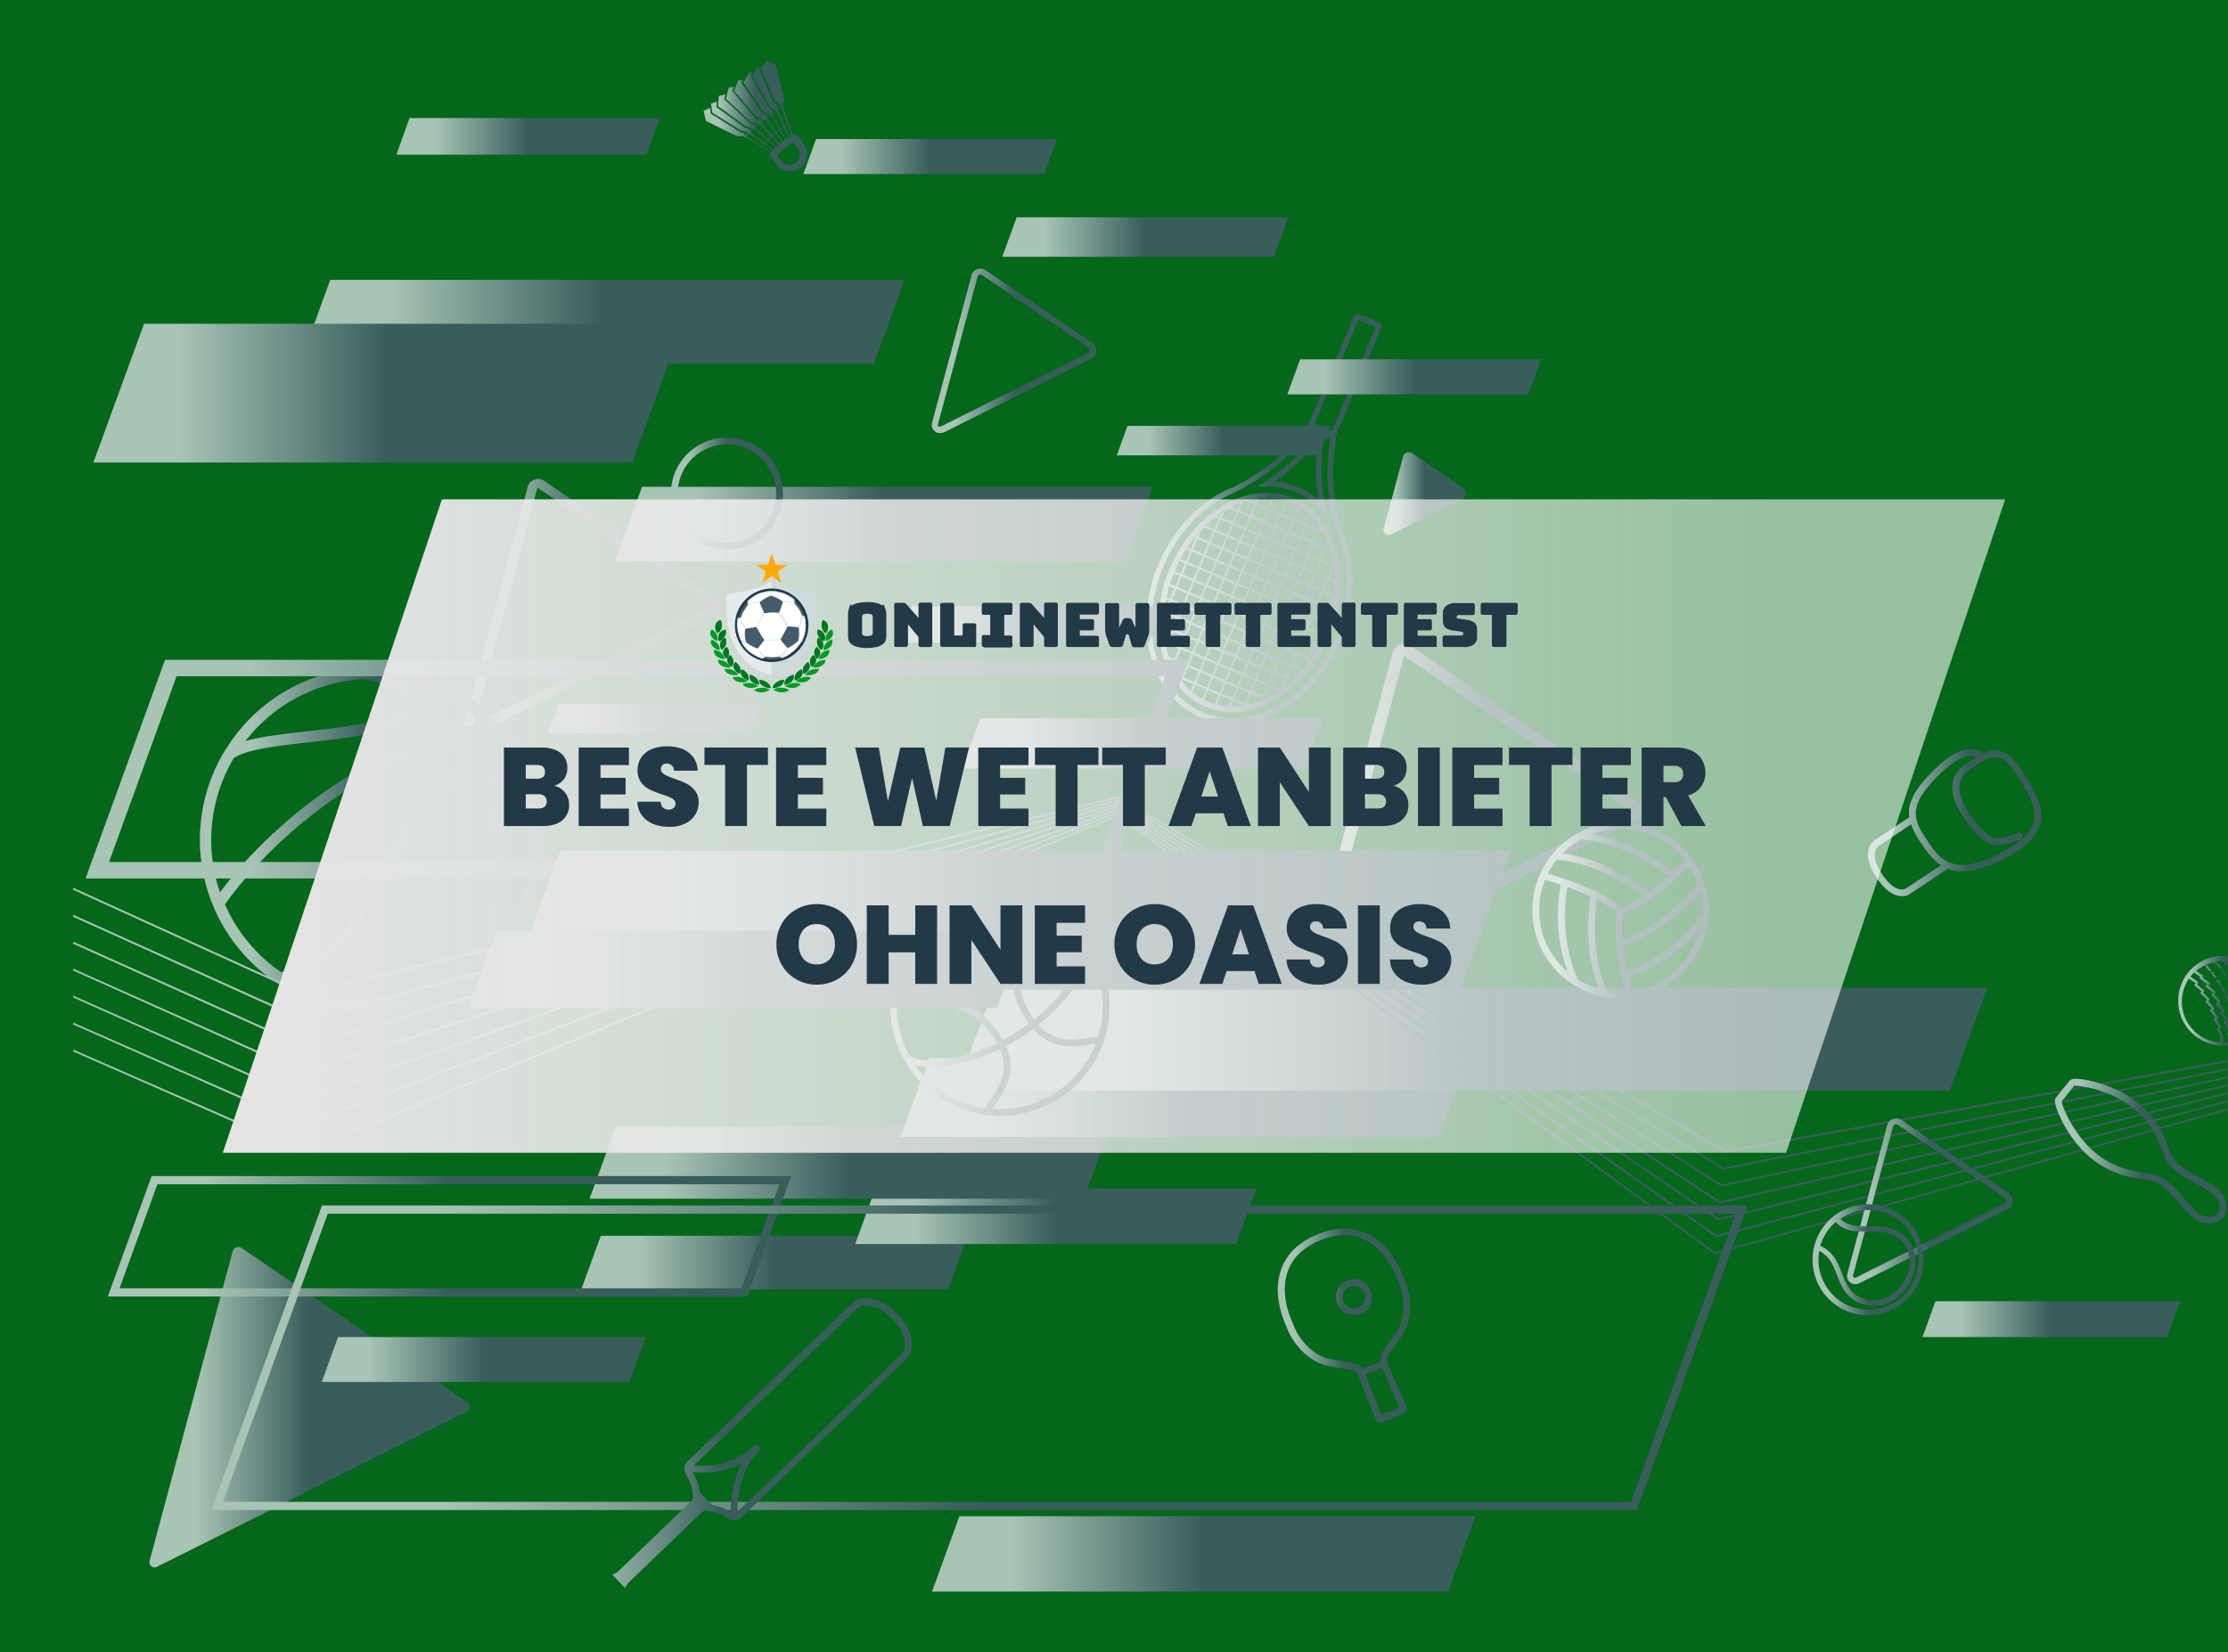 <?xml version="1.0" encoding="UTF-8"?>
<svg xmlns="http://www.w3.org/2000/svg" xmlns:xlink="http://www.w3.org/1999/xlink" width="1200" height="890" viewBox="0 0 1200 890">
  <rect x="0" y="0" width="1200" height="890" fill="#808080" stroke="none"/>
  <defs>
    <linearGradient id="linear-gradient" x1="0.147" y1="1" x2="0.5" y2="1" gradientUnits="objectBoundingBox">
      <stop offset="0" stop-color="#cedbdb"></stop>
      <stop offset="1" stop-color="#445b6b"></stop>
    </linearGradient>
    <linearGradient id="linear-gradient-55" x1="0.021" y1="1" x2="0.874" y2="1" gradientUnits="objectBoundingBox">
      <stop offset="0" stop-color="#e4e4e4"></stop>
      <stop offset="1" stop-color="#fff" stop-opacity="0.584"></stop>
    </linearGradient>
    <clipPath id="clip-Sportarten-v1_4">
      <rect width="1200" height="890"></rect>
    </clipPath>
  </defs>
  <g id="Sportarten-v1_4" data-name="Sportarten-v1 – 4" clip-path="url(#clip-Sportarten-v1_4)">
    <rect width="1200" height="890" fill="#04671a"></rect>
    <rect id="Rechteck_9" data-name="Rechteck 9" width="1268" height="978" transform="translate(-36 -40)" fill="#04671a"></rect>
    <g id="AdobeStock_249695593-1" transform="translate(39.42 0.825)" opacity="0.801">
      <path id="Pfad_16" data-name="Pfad 16" d="M606.091,494.135a6.024,6.024,0,0,1-3.772-1.331,5.822,5.822,0,0,1-2-6.212l44.7-166.614a6.917,6.917,0,0,1,3.994-4.437,6.431,6.431,0,0,1,5.99.776L776.144,399.07a6.822,6.822,0,0,1,2.884,5.879,6.676,6.676,0,0,1-3.55,5.435L608.865,493.692A13.064,13.064,0,0,1,606.091,494.135Zm45.148-172.6L606.868,487.147l165.616-82.752v-.111Z" transform="translate(65.578 30.962)" fill="url(#linear-gradient)"></path>
      <path id="Pfad_17" data-name="Pfad 17" d="M195.322,372.333a5.35,5.35,0,0,1-3.328-1.22,5.14,5.14,0,0,1-1.775-5.436L224.052,239.33a5.819,5.819,0,0,1,3.55-3.993,5.7,5.7,0,0,1,5.325.666l91.627,62.563a6.032,6.032,0,0,1,2.551,5.214,5.527,5.527,0,0,1-3.217,4.77L197.762,371.778A6.491,6.491,0,0,1,195.322,372.333ZM229.709,240h-.222a.607.607,0,0,0-.444.555L195.1,367.008c0,.111,0,.111.111.222s.222.111.222,0l126.236-63.118a.8.8,0,0,0,.444-.666.75.75,0,0,0-.333-.666l-91.627-62.563A.841.841,0,0,0,229.709,240Z" transform="translate(20.766 22.202)" fill="url(#linear-gradient)"></path>
      <path id="Pfad_18" data-name="Pfad 18" d="M207.94,691.311,86.807,608.559a3.214,3.214,0,0,0-4.992,1.886l-44.7,166.614a2.768,2.768,0,0,0,3.882,3.217l166.614-83.307A3.284,3.284,0,0,0,207.94,691.311Z" transform="translate(4.043 62.963)" fill="url(#linear-gradient)"></path>
      <path id="Pfad_19" data-name="Pfad 19" d="M421.23,221.429a4.26,4.26,0,0,1-2.773-1,4.429,4.429,0,0,1-1.442-4.548l21.3-79.424a4.909,4.909,0,0,1,3.106-3.328,5.072,5.072,0,0,1,4.548.555l57.35,39.158a4.959,4.959,0,0,1,2.108,4.437,4.777,4.777,0,0,1-2.773,4.1L423.338,221.1A16.432,16.432,0,0,1,421.23,221.429Zm21.853-85.415a1,1,0,0,0-.555.111,1.447,1.447,0,0,0-1,1.109l-21.3,79.424a.964.964,0,0,0,.333,1.109,1.076,1.076,0,0,0,1.22.111L501.1,178.167a1.494,1.494,0,0,0,.887-1.331,1.57,1.57,0,0,0-.666-1.442l-57.35-39.047A1.259,1.259,0,0,0,443.083,136.014Z" transform="translate(45.555 11.04)" fill="url(#linear-gradient)"></path>
      <path id="Pfad_20" data-name="Pfad 20" d="M632.694,156.554l-23.739,56.351-.555.776c-4.992,6.878-11.2,14.753-19.856,21.52a127.669,127.669,0,0,1-20.855,13.09,60.077,60.077,0,0,0-8.1,3.882c-13.755,7.876-25.07,21.187-31.947,37.383a82.35,82.35,0,0,0-6.212,24.4,72.516,72.516,0,0,0,1.775,24.626c4.215,16.085,13.866,27.954,27.4,33.722,13.422,5.657,28.841,4.215,43.151-3.993,13.755-7.876,25.07-21.187,31.947-37.383l.887-2.219a80,80,0,0,0,5.546-34.5,75.021,75.021,0,0,0-2-12.313,70.2,70.2,0,0,0-2.884-8.541c-2.884-9.762-4.548-17.416-5.214-24.071-1.22-10.871.111-20.854,1.442-29.174l.111-.887,23.849-56.462a2.388,2.388,0,0,0,.222-1.22,2.3,2.3,0,0,0-.555-1.331,2.817,2.817,0,0,0-1.442-1l-9.207-3.882C634.469,154.446,633.138,155.445,632.694,156.554ZM618.5,221.78a6.23,6.23,0,0,0,1.664.444c-1.22,7.987-2.219,17.3-1.109,27.4.666,6.988,2.329,14.753,5.325,24.737l.111.111a59.381,59.381,0,0,1,2.773,8.209c3.661,13.977,2.44,29.951-3.439,44.926l-.887,2.108c-6.545,15.641-17.527,28.4-30.727,35.941-13.644,7.765-28.065,9.1-40.6,3.772C538.96,364.1,529.864,352.9,525.981,337.7a59.1,59.1,0,0,1-1.886-11.758,69.618,69.618,0,0,1,.222-11.758,80.676,80.676,0,0,1,5.99-23.517c6.545-15.641,17.527-28.4,30.727-35.941a83.036,83.036,0,0,1,7.765-3.772l.111-.111c9.207-4.881,15.974-9.1,21.409-13.422a101.314,101.314,0,0,0,18.858-19.967,4.559,4.559,0,0,0,1.442.887ZM635.356,158l9.207,3.882-23.517,55.908-9.318-3.882ZM591.873,240.3c-2.108,1.553-4.326,3.217-6.878,4.77l-4.215,2.662h5.1a40.72,40.72,0,0,1,29.063,12.313l3.55,3.55-1-4.992c-.666-2.884-1.109-5.657-1.442-8.209a103.873,103.873,0,0,1,.222-26.4l.111-1.109-4.992-2.108-.666.887A103.63,103.63,0,0,1,591.873,240.3Zm21.3-15.419a113.694,113.694,0,0,0-.555,20.744c.111,1.775.333,3.439.555,5.214.111,1.331.333,2.662.555,3.993a43.367,43.367,0,0,0-23.295-9.873c1.109-.777,2.219-1.553,3.328-2.44a107.067,107.067,0,0,0,18.525-18.192ZM600.3,254.06c-11.536-4.881-24.848-3.55-37.494,3.772-12.535,7.21-22.851,19.412-29.174,34.277a78.843,78.843,0,0,0-5.768,22.74c-2.219,23.96,7.654,44.149,25.07,51.582,11.537,4.881,24.848,3.55,37.494-3.772,12.535-7.21,22.851-19.412,29.174-34.277l.222-.555a72.829,72.829,0,0,0,5.657-33.167C624.263,276.023,615.278,260.383,600.3,254.06Zm-1.109,2.662a35.3,35.3,0,0,1,3.55,1.775l-2.662,6.434-5.768-2.44,2.773-6.545C597.752,256.167,598.417,256.5,599.194,256.722Zm-26.29,37.6,5.768,2.44-2.329,5.546-5.768-2.44Zm-3.439,5.1-5.768-2.44,2.329-5.546,5.768,2.44Zm6.323,3.993-2.33,5.546-5.768-2.44,2.33-5.546Zm-2.773,6.767-2.33,5.546-5.768-2.44,2.33-5.546Zm1,.444,5.768,2.44-2.329,5.546-5.768-2.44Zm2.884,9.1-2.33,5.546-5.768-2.44,2.33-5.546Zm-2.773,6.767-2.33,5.546-5.768-2.44,2.33-5.546Zm1,.333,5.768,2.44-2.329,5.546-5.768-2.44Zm.444-1.109,2.329-5.546,5.768,2.44-2.329,5.546Zm2.884-6.656,2.33-5.546,5.768,2.44-2.329,5.546Zm2.773-6.767,2.33-5.546,5.768,2.44-2.329,5.546Zm-1-.444-5.768-2.44,2.329-5.546,5.768,2.44Zm-3-9.1,2.329-5.546,5.768,2.44L583,305.2Zm2.884-6.656,2.33-5.546,5.768,2.44-2.329,5.546Zm-1-.444-5.768-2.44,2.329-5.546,5.768,2.44Zm-6.767-2.884-5.768-2.44,2.33-5.546,5.768,2.44Zm-3-9.1,2.33-5.546,5.768,2.44-2.33,5.546Zm-1.442.666-2.329,5.546-5.768-2.44,2.329-5.546ZM565.028,291l-2.33,5.546-5.768-2.44,2.329-5.546Zm-2.773,6.767-2.33,5.546-5.768-2.44,2.329-5.546Zm1,.444,5.768,2.44-2.329,5.546-5.768-2.44Zm3,9.1-2.329,5.546-5.768-2.44,2.329-5.546Zm-2.884,6.767-2.33,5.546-5.768-2.44,2.329-5.546Zm1,.333,5.768,2.44-2.329,5.546-5.768-2.44Zm3,9.207-2.329,5.546-5.768-2.44,2.329-5.546Zm-2.884,6.656-2.33,5.546-5.768-2.44,2.329-5.546Zm1,.444,5.768,2.44L568.91,338.7l-5.768-2.44Zm6.767,2.884,5.768,2.44-2.33,5.546-5.768-2.44Zm3,9.1-2.33,5.546-5.768-2.44,2.33-5.546Zm1.442-.666L579,336.479l5.768,2.44-2.329,5.546Zm2.884-6.656,2.33-5.546,5.768,2.44-2.329,5.546Zm9.54-3.883,2.329-5.546,5.768,2.44-2.33,5.546Zm-1-.444-5.768-2.44,2.33-5.546,5.768,2.44Zm-2.884-9.1,2.329-5.546,5.768,2.44-2.33,5.546Zm2.773-6.767,2.329-5.546,5.768,2.44-2.33,5.546Zm2.884-6.656,2.329-5.546,5.768,2.44-2.329,5.546Zm-1-.444-5.768-2.44,2.329-5.546,5.768,2.44Zm-2.995-9.207,2.329-5.546,5.768,2.44-2.33,5.546Zm2.884-6.656,2.329-5.546,5.768,2.44-2.329,5.546Zm-1-.444L583,289.335l2.329-5.546,5.768,2.44Zm-6.878-2.884-5.768-2.44,2.329-5.546,5.768,2.44Zm-2.884-9.1,2.33-5.546,5.768,2.44-2.329,5.546Zm-1-.444-5.768-2.44,2.329-5.546,5.768,2.44Zm-3-9.1,2.329-5.546,5.768,2.44L580.78,272.7Zm-1.442.666-2.33,5.546-5.768-2.44,2.33-5.546Zm-2.884,6.656-2.329,5.546-5.768-2.44,2.329-5.546Zm-9.54,3.882-2.33,5.546-5.768-2.44,2.329-5.546Zm-2.884,6.767-2.329,5.546-5.768-2.44,2.33-5.546Zm-2.773,6.656-2.329,5.546-5.768-2.44,2.33-5.546Zm-2.884,6.767-2.329,5.546-5.768-2.44,2.329-5.546Zm1,.333,5.768,2.44-2.329,5.546-5.768-2.44Zm2.995,9.207-2.329,5.546-5.768-2.44,2.33-5.546Zm-2.884,6.656-2.329,5.546-5.768-2.44,2.329-5.546Zm1.109.444,5.768,2.44-2.33,5.546-5.768-2.44Zm2.884,9.207-2.329,5.546-5.768-2.44,2.33-5.546Zm-2.773,6.656L552.6,339.7l-5.768-2.44,2.33-5.546Zm1,.444,5.768,2.44-2.33,5.546-5.768-2.44Zm6.767,2.884,5.768,2.44-2.329,5.546-5.768-2.44Zm2.884,9.1-2.33,5.546-5.768-2.44,2.329-5.546Zm1.109.444,5.768,2.44L570.131,355l-5.768-2.44Zm6.767,2.884,5.768,2.44-2.329,5.546-5.768-2.44Zm.444-1.109,2.329-5.546,5.768,2.44-2.329,5.546Zm9.54-3.883,2.33-5.546,5.768,2.44-2.329,5.546Zm2.884-6.767,2.329-5.546,5.768,2.44-2.33,5.546Zm9.651-3.882,2.33-5.546,5.768,2.44-2.33,5.546Zm2.773-6.656,2.33-5.546,5.768,2.44-2.33,5.546Zm-1-.444-5.768-2.44,2.329-5.546,5.768,2.44Zm-3-9.1,2.329-5.546,5.768,2.44-2.329,5.546Zm2.884-6.767,2.33-5.546,5.768,2.44-2.33,5.546Zm2.773-6.656,2.33-5.546,5.768,2.44-2.33,5.546Zm-1-.444-5.768-2.44,2.329-5.546,5.768,2.44Zm-2.884-9.1,2.33-5.546,5.768,2.44-2.33,5.546Zm2.773-6.767,2.33-5.546,5.768,2.44-2.33,5.546Zm-1-.444-5.768-2.44,2.329-5.546,5.768,2.44Zm-6.767-2.884-5.768-2.44,2.329-5.546,5.768,2.44Zm-2.995-9.1,2.329-5.546,5.768,2.44-2.33,5.546Zm-1-.444-5.768-2.44,2.33-5.546,5.768,2.44Zm-2.884-9.1,2.329-5.546,5.768,2.44-2.33,5.546Zm-1-.444-5.768-2.44,2.33-5.546,5.768,2.44Zm-7.321-1.775-2.33,5.546-5.768-2.44,2.33-5.546Zm-9.54,3.882-2.329,5.546-5.768-2.44,2.329-5.546Zm-2.884,6.767-2.33,5.546-5.768-2.44,2.329-5.546Zm-9.54,3.772-2.329,5.546-5.768-2.44,2.33-5.546Zm-2.884,6.767-2.329,5.546-5.768-2.44,2.329-5.546ZM548.721,292l-2.329,5.546-5.768-2.44,2.329-5.546Zm-2.884,6.767-2.33,5.546-5.768-2.44,2.33-5.546Zm-2.773,6.656-2.33,5.546-5.768-2.44,2.33-5.546Zm1,.444,5.768,2.44L547.5,313.85l-5.768-2.44Zm2.884,9.207-2.33,5.546-5.768-2.44,2.33-5.546Zm-2.773,6.656-2.33,5.546-5.768-2.44,2.33-5.546Zm1,.444,5.768,2.44-2.329,5.546-5.768-2.44Zm3,9.1-2.329,5.546-5.768-2.44,2.329-5.546Zm-2.884,6.767-2.33,5.546-5.768-2.44,2.33-5.546Zm1,.444,5.768,2.44-2.329,5.546-5.768-2.44Zm6.767,2.773,5.768,2.44-2.329,5.546-5.768-2.44Zm2.995,9.207L553.713,356l-5.768-2.44,2.33-5.546Zm1,.444,5.768,2.44-2.33,5.546-5.768-2.44Zm6.767,2.773,5.768,2.44-2.329,5.546-5.768-2.44Zm6.767,2.884,5.768,2.44-2.33,5.546-5.768-2.44Zm7.321,1.775,2.33-5.546,5.768,2.44-2.329,5.546Zm2.773-6.767,2.33-5.546,5.768,2.44-2.329,5.546Zm9.651-3.882,2.329-5.546,5.768,2.44-2.329,5.546Zm2.773-6.656,2.329-5.546,5.768,2.44-2.329,5.546Zm9.651-3.882,2.329-5.546,5.768,2.44-2.329,5.546Zm2.773-6.656,2.329-5.546,5.768,2.44-2.329,5.546Zm2.884-6.767,2.33-5.546,5.768,2.44-2.329,5.546Zm-1-.444-5.768-2.44,2.329-5.546,5.768,2.44Zm-3-9.1,2.329-5.546,5.768,2.44-2.329,5.546Zm2.773-6.767,2.329-5.546,5.768,2.44-2.329,5.546Zm2.884-6.656,2.33-5.546,5.768,2.44-2.329,5.546Zm-1-.444-5.768-2.44,2.329-5.546,5.768,2.44Zm-3-9.1,2.329-5.546,5.768,2.44-2.329,5.546Zm2.884-6.767,2.33-5.546,5.768,2.44-2.329,5.546Zm-1-.444-5.768-2.44,2.329-5.546,5.768,2.44Zm-6.767-2.773-5.768-2.44,2.33-5.546,5.768,2.44Zm-3-9.207,2.33-5.546,5.768,2.44-2.33,5.546Zm-1-.444-5.768-2.44,2.329-5.546,5.768,2.44Zm-1.22-15.974-2.662,6.434-5.768-2.44,2.219-5.325A41.4,41.4,0,0,1,595.977,255.613Zm-7.432-1.331-2.108,4.992-5.768-2.44,1-2.44A35.768,35.768,0,0,1,588.545,254.281Zm-8.1.222-.776,1.775-2.662-1.109C578.117,254.947,579.338,254.725,580.447,254.5Zm-5.435,1.22,4.1,1.775-2.33,5.546-5.768-2.44,1.775-4.215C573.569,256.167,574.346,255.945,575.011,255.724Zm-3.55,1.22-1.331,3.217-3.106-1.331C568.467,258.164,569.909,257.5,571.462,256.944Zm-7.21,3.439,1.331-.666,3.993,1.664-2.329,5.546-5.768-2.44,1.331-3.217C563.364,260.937,563.808,260.6,564.251,260.383Zm-4.881,3.217c.666-.444,1.22-.887,1.886-1.331l-.776,1.775Zm-1.22.887,1.775.777L557.6,270.81l-4.659-2C554.712,267.26,556.376,265.818,558.15,264.487Zm-10.427,9.984c.222-.333.555-.555.776-.887l-.444,1Zm3-3.328c.444-.444.887-1,1.331-1.442l5.1,2.108-2.329,5.546-5.768-2.44Zm-7.543,9.318a57.917,57.917,0,0,1,3.661-4.992l.666.222-2.33,5.546Zm-.666,1.109,2.219.887L542.4,288l-2.884-1.22A48.7,48.7,0,0,1,542.51,281.57Zm-6.1,11.647c.776-1.775,1.553-3.661,2.44-5.325l3,1.331-2.329,5.546-3.217-1.331C536.3,293.328,536.409,293.328,536.409,293.217Zm-.555,1.331,3.217,1.331-2.329,5.546-2.884-1.22A57.383,57.383,0,0,1,535.854,294.548Zm-3.882,12.868c.444-2,.887-3.993,1.442-5.99l2.773,1.22-2.33,5.546Zm-1.109,7.432c.222-2.108.555-4.1.887-6.212l1.664.666-2.33,5.546Zm3.55-5.1,5.768,2.44-2.329,5.546-5.768-2.44Zm-3.771,9.1,1-2.44,5.768,2.44-2.329,5.546L530.64,322.5A20.127,20.127,0,0,1,530.64,318.842Zm.555,11.98a68.8,68.8,0,0,1-.666-6.878l3.993,1.664-2.33,5.546Zm4.326-4.77,5.768,2.44-2.329,5.546-5.768-2.44Zm-4.1,6.1.222.111-.222.444A.5.5,0,0,0,531.417,332.153Zm1.886,7.432a35.119,35.119,0,0,1-1.331-4.881l.776-1.886,5.768,2.44-2.329,5.546Zm.555,1.553,1.886.777-.776,1.886A27.114,27.114,0,0,1,533.857,341.138Zm3.993,8.209a31.25,31.25,0,0,1-2.33-4.215l1.22-2.773,5.768,2.44-2.33,5.546Zm5.657-4.215,5.768,2.44-2.329,5.546-5.768-2.44Zm-4.437,6.1.666.222-.111.333A2.5,2.5,0,0,1,539.071,351.233Zm1.22,1.553.444-1,5.768,2.44-1.442,3.55A22.587,22.587,0,0,1,540.291,352.786Zm5.546,5.768,1.664-3.882,5.768,2.44-2.108,4.992A22.3,22.3,0,0,1,545.837,358.554Zm8.32,5.1c-.666-.333-1.442-.666-2.108-1l2.108-5.1,5.768,2.44-2.108,4.992A24.287,24.287,0,0,1,554.157,363.657Zm4.77,1.553,2-4.77,5.768,2.44-1.442,3.328A31.244,31.244,0,0,1,558.927,365.21Zm14.531.555a36.993,36.993,0,0,1-6.988.444l1.22-3Zm9.1-2.551a52.748,52.748,0,0,1-6.767,2.108l-.776-.333,2.329-5.546,5.768,2.44Zm1.886-.776c-.111.111-.333.111-.444.222l.111-.333Zm4.659-2.329c-1,.555-2.108,1.109-3.106,1.664l-1.331-.555,2.329-5.546L592.538,358C591.429,358.665,590.209,359.441,589.1,360.107Zm-1.664-5.657,2.329-5.546,5.768,2.44-2.33,5.546Zm7.21,2,2-4.659,2.44,1C597.641,354.117,596.088,355.226,594.646,356.446Zm5.435-4.548-3-1.22,2.33-5.546,5.1,2.219C603.076,348.792,601.634,350.345,600.081,351.9Zm9.1-10.649a3.891,3.891,0,0,0-.555.887l.444-1Zm-3.106,4.215a3.37,3.37,0,0,0-.555.776l-5.546-2.329,2.329-5.546,5.768,2.44Zm7.1-10.427c-1,1.775-2.108,3.55-3.217,5.214l-.444-.222,2.33-5.546Zm3.217-6.545a49.269,49.269,0,0,1-2.662,5.435l-1.442-.555,2.33-5.546Zm2.662-6.878c-.555,1.664-1.22,3.328-1.886,4.992l-.222.555a.109.109,0,0,1-.111.111l-1.775-.776,2.33-5.546Zm2-6.988c-.444,2-1,3.882-1.553,5.879l-1.442-.666,2.329-5.546Zm-4.1,4.881-5.768-2.44,2.33-5.546,5.768,2.44Zm4.326-6.1-.444-.222,1-2.329C621.6,311.742,621.49,312.519,621.268,313.406Zm-1.442-.666-5.768-2.44,2.329-5.546,5.768,2.44Zm2.551-6.767-5.546-2.329,2.329-5.546,3.55,1.553Q622.711,302.646,622.378,305.974Zm-.111-14.532c.111,1.109.222,2.219.333,3.217.111,1.109.111,2.329.111,3.55l-3.106-1.331,2.329-5.546Zm-3.661,4.992-5.768-2.44,2.33-5.546,5.768,2.44Zm2-13.644a50.324,50.324,0,0,1,1.331,5.879l-.444,1-5.768-2.44,2.329-5.546Zm-.444-1.553-1.553-.666.776-1.775A15.706,15.706,0,0,0,620.159,281.237Zm-3.439-7.987c.666,1.331,1.331,2.662,2,4.1l-1.22,2.773-5.768-2.44,2.33-5.546Zm-5.99,4.1-5.768-2.44,2.329-5.546,5.768,2.44Zm4.992-5.768-1.22-.444.333-.776A4.924,4.924,0,0,1,615.722,271.586Zm-1.553-2.44-.666,1.442-5.768-2.44,1.886-4.437A35.806,35.806,0,0,1,614.169,269.146Zm-5.325-6.212-2,4.77-5.768-2.44,2.662-6.212A56.267,56.267,0,0,1,608.845,262.934Z" transform="translate(56.946 13.462)" fill="url(#linear-gradient)"></path>
      <path id="Pfad_21" data-name="Pfad 21" d="M679.24,241.306l-27.51-18.747a3.214,3.214,0,0,0-4.992,1.886l-10.427,38.714a2.768,2.768,0,0,0,3.883,3.217l38.6-19.3A3.435,3.435,0,0,0,679.24,241.306Z" transform="translate(69.524 20.781)" fill="url(#linear-gradient)"></path>
      <path id="Pfad_22" data-name="Pfad 22" d="M444.263,631.341H246.7L257.238,602.5H454.8Z" transform="translate(26.959 62.366)" fill="url(#linear-gradient)"></path>
      <path id="Pfad_23" data-name="Pfad 23" d="M286.427,675.882H120.7l8.763-24.182H295.19Z" transform="translate(13.19 67.743)" fill="url(#linear-gradient)"></path>
      <path id="Pfad_24" data-name="Pfad 24" d="M584.917,609.451H379.7L390.571,579.5H595.788Z" transform="translate(41.494 59.853)" fill="url(#linear-gradient)"></path>
      <path id="Pfad_25" data-name="Pfad 25" d="M516.927,588.325H250.7L264.9,549.5H531.126Z" transform="translate(27.397 56.574)" fill="url(#linear-gradient)"></path>
      <path id="Pfad_26" data-name="Pfad 26" d="M719.286,195.758H589.5l6.878-18.858H726.163Z" transform="translate(64.421 15.857)" fill="url(#linear-gradient)"></path>
      <path id="Pfad_27" data-name="Pfad 27" d="M484.286,88.758H354.5L361.378,69.9H491.163Z" transform="translate(38.74 4.164)" fill="url(#linear-gradient)"></path>
      <path id="Pfad_28" data-name="Pfad 28" d="M615.52,225.063H506.7l5.768-15.863H621.4Z" transform="translate(55.372 19.386)" fill="url(#linear-gradient)"></path>
      <path id="Pfad_29" data-name="Pfad 29" d="M291.678,79.445H156.9L164,59.7H298.888Z" transform="translate(17.146 3.049)" fill="url(#linear-gradient)"></path>
      <path id="Pfad_30" data-name="Pfad 30" d="M1129.246,480.647H1049.6L1053.815,469h79.646Z" transform="translate(114.701 47.777)" fill="url(#linear-gradient)"></path>
      <path id="Pfad_31" data-name="Pfad 31" d="M1029.682,653.6H897.9l6.988-19.3h131.782Z" transform="translate(98.123 65.841)" fill="url(#linear-gradient)"></path>
      <path id="Pfad_32" data-name="Pfad 32" d="M597.414,129.2H451.1l7.765-21.3H605.179Z" transform="translate(49.296 8.316)" fill="url(#linear-gradient)"></path>
      <path id="Pfad_33" data-name="Pfad 33" d="M1205.245,568.639H1091.1L1097.2,552h114.145Z" transform="translate(119.236 56.848)" fill="url(#linear-gradient)"></path>
      <path id="Pfad_34" data-name="Pfad 34" d="M419.267,183.448H110L126.417,138.3H435.685Z" transform="translate(12.021 11.638)" fill="url(#linear-gradient)"></path>
      <path id="Pfad_35" data-name="Pfad 35" d="M616.306,378.266H431.5l9.873-27.066H626.179Z" transform="translate(47.154 34.904)" fill="url(#linear-gradient)"></path>
      <path id="Pfad_36" data-name="Pfad 36" d="M339.52,360.063H230.7l5.768-15.863H345.4Z" transform="translate(25.211 34.139)" fill="url(#linear-gradient)"></path>
      <path id="Pfad_37" data-name="Pfad 37" d="M535.678,316.445H400.9L408,296.7H542.888Z" transform="translate(43.81 28.948)" fill="url(#linear-gradient)"></path>
      <path id="Pfad_38" data-name="Pfad 38" d="M694.986,779.3H417l14.753-40.6H709.739Z" transform="translate(45.57 77.25)" fill="url(#linear-gradient)"></path>
      <path id="Pfad_39" data-name="Pfad 39" d="M538.1,278.956H263L277.643,238.8h275.1Z" transform="translate(28.741 22.621)" fill="url(#linear-gradient)"></path>
      <path id="Pfad_40" data-name="Pfad 40" d="M691.666,558.675H401.7L417.119,516.3H707.085Z" transform="translate(43.898 52.946)" fill="url(#linear-gradient)"></path>
      <path id="Pfad_41" data-name="Pfad 41" d="M963.917,537.464H428.8L448.989,482H984.106Z" transform="translate(46.859 49.198)" fill="url(#linear-gradient)"></path>
      <path id="Pfad_42" data-name="Pfad 42" d="M505.746,465.212c-.776-1.22-1.553-2.33-2.329-3.439-.111-.111-.111-.222-.222-.333A59.226,59.226,0,0,0,424.214,446.8a59.1,59.1,0,1,0,81.532,18.414Zm2.773,48.365a18.572,18.572,0,0,0-5.768.444c-7.1,1.109-17.527,2.662-26.29-7.1a99.315,99.315,0,0,0,20.411-21.853c3.772-5.768,6.212-11.093,7.1-15.419A54.772,54.772,0,0,1,508.52,513.577ZM500.2,463.77c1.442,2.884,0,9.762-6.323,19.3a94.115,94.115,0,0,1-19.634,20.965c-.333-.444-.555-.887-.887-1.331-8.985-13.977-7.432-23.073-5.657-32.613,1.442-8.209,3-16.75-3-27.954A55.342,55.342,0,0,1,500.2,463.77ZM426.1,449.9a55.415,55.415,0,0,1,29.507-8.541c1.553,0,3,.111,4.548.222,6.878,11.2,5.435,19.3,3.882,27.843-1.775,9.873-3.55,19.967,6.212,35.275a7.874,7.874,0,0,0,1.109,1.553c-2.108,1.553-4.326,3.106-6.767,4.659a79.373,79.373,0,0,1-7.21,4.1l-1-1.664c-9.54-15.419-19.523-18.192-29.174-20.744-8.32-2.33-16.2-4.437-23.406-15.53A55.877,55.877,0,0,1,426.1,449.9Zm-23.628,31.614c7.543,10.205,15.863,12.424,23.96,14.643,9.318,2.551,18.192,4.992,26.956,19.191a5.977,5.977,0,0,1,.777,1.442c-23.184,11.315-44.26,11.093-47.588,5.768A55.39,55.39,0,0,1,402.472,481.518Zm7.876,47.144a31.377,31.377,0,0,0,8.431,1c10.094,0,23.628-3.217,37.05-9.651,5.1,12.2-.777,20.854-4.881,26.845a16.447,16.447,0,0,0-2.773,4.992,34.433,34.433,0,0,1-4.659-.887A54.958,54.958,0,0,1,410.348,528.663Zm74.987,15.086a55.785,55.785,0,0,1-33.389,8.431,31.71,31.71,0,0,1,2.108-3.328c3.993-5.879,11.093-16.417,5.1-30.505,2.551-1.331,5.1-2.773,7.543-4.326s4.77-3.106,7.1-4.881a26.6,26.6,0,0,0,20.854,9.318,49.893,49.893,0,0,0,8.874-.887,27.776,27.776,0,0,1,3.883-.444A56.481,56.481,0,0,1,485.336,543.749Z" transform="translate(43.347 44.355)" fill="url(#linear-gradient)"></path>
      <path id="Pfad_43" data-name="Pfad 43" d="M358.126,633.956l20.4-56.019H43.534l-20.4,56.019Zm3.106,4.437L384.859,573.5H40.428L16.8,638.393Z" transform="translate(1.836 59.197)" fill-rule="evenodd" fill="url(#linear-gradient)"></path>
      <path id="Pfad_44" data-name="Pfad 44" d="M235.992,462.815a92.678,92.678,0,0,0-38.27-125.238c-.555-.222-1-.555-1.553-.777-.111-.222-.111-.333-.222-.555l-.333.222a91.811,91.811,0,0,0-46.812-9.651h-.111a96.492,96.492,0,0,0-21.52,3.882,92.416,92.416,0,0,0-51.914,40.267.387.387,0,0,1-.222.111v.111A92.451,92.451,0,0,0,180.971,507.741,90.52,90.52,0,0,0,235.992,462.815Zm-20.411,17.859a95.5,95.5,0,0,0,9.318-31.5c1.886-15.086,1-36.384-10.094-61.121,21.964,2.884,25.846,32.169,25.957,33.5h.222a87.62,87.62,0,0,1-10.094,38.492A91.482,91.482,0,0,1,215.581,480.674Zm22.407-83.529c-5.546-8.32-13.977-15.086-26.29-15.308a151.047,151.047,0,0,0-9.984-16.75c5.435-1.553,10.982-2.884,16.75-3.993A86.561,86.561,0,0,1,237.1,394.039C237.434,395.149,237.766,396.147,237.988,397.145Zm-24.4-41.043c-5.325,1.109-10.427,2.44-15.419,3.882A114.4,114.4,0,0,0,188.071,348a33.674,33.674,0,0,0,6.656-5.325c.111.111.222.111.444.222A94.445,94.445,0,0,1,213.584,356.1Zm-24.626-16.085a48.489,48.489,0,0,1-5.325,3.882,79.234,79.234,0,0,0-13.2-9.54A74.374,74.374,0,0,1,188.958,340.018Zm-59.9-3.55a87.921,87.921,0,0,1,19.967-3.661c1.886.111,14.31,1.553,29.174,14.088-1.553.887-3.328,1.775-5.214,2.662-13.866,6.878-34.942,9.207-53.467,11.315-12.979,1.442-24.626,2.773-33.5,5.325A86.056,86.056,0,0,1,129.057,336.468ZM79.8,375.293c7.321-4.77,23.295-6.545,40.267-8.431,19.08-2.108,40.6-4.548,55.464-11.869,2.773-1.331,5.214-2.662,7.21-3.772a91.33,91.33,0,0,1,9.318,10.649c-37.716,12.091-66.446,32.28-85.082,48.7a239.78,239.78,0,0,0-34.61,37.05c-.333-1-.666-1.886-1-2.884A86.64,86.64,0,0,1,79.8,375.293Zm-4.77,78.87c6.1-8.763,47.144-64.449,120.8-87.3a150.759,150.759,0,0,1,9.54,15.53c-21.853,3.772-37.383,33.278-51.249,59.457-6.434,12.2-12.535,23.85-18.192,29.951-8.874,9.762-24.626,16.639-30.616,18.858a83.564,83.564,0,0,1-12.313-10.205A85.169,85.169,0,0,1,75.035,454.162ZM179.64,502.194a86.253,86.253,0,0,1-68.11-7.654c7.765-3.328,20.744-9.762,28.841-18.858,6.1-6.767,12.091-18.081,18.969-31.171,12.757-24.293,28.73-54.466,48.365-56.573h.444c11.647,24.515,12.646,45.7,10.871,60.456-3,23.85-13.755,39.6-19.08,44.593A88.358,88.358,0,0,1,179.64,502.194Z" transform="translate(6.719 32.221)" fill="url(#linear-gradient)"></path>
      <path id="Pfad_45" data-name="Pfad 45" d="M889.643,581.117l-.222-.111-326.9-190.8L124.239,496.035h-.111L0,439.461v-1.109l124.35,56.573L562.738,389.1l.111.111L889.865,579.9l398.121-71.659h.111l163.064,25.513-.222,1.109-162.953-25.513Z" transform="translate(0 39.046)" fill="url(#linear-gradient)"></path>
      <path id="Pfad_46" data-name="Pfad 46" d="M888.756,590.06l-.222-.111L562.516,391.72,124.239,510.08l-.111-.111L0,453.84v-1.109l124.35,56.13L562.738,390.5l.222.111L888.866,588.95l398.9-78.648h.111L1451.161,533.6l-.222,1.109-163.175-23.295Z" transform="translate(0 39.199)" fill="url(#linear-gradient)"></path>
      <path id="Pfad_47" data-name="Pfad 47" d="M887.757,598.992l-.222-.111L562.627,393.22l-438.388,130.9-.111-.111L0,468.208V467.1l124.35,55.8L562.738,392l.222.111L887.979,597.882l399.563-85.526h.111l163.4,21.076-.111,1.109-163.286-21.076Z" transform="translate(0 39.363)" fill="url(#linear-gradient)"></path>
      <path id="Pfad_48" data-name="Pfad 48" d="M886.87,608.046l-.222-.111L562.627,394.62,124.35,538.161l-.222-.111L0,482.475v-1l124.35,55.464L562.849,393.4l.222.111L887.092,606.826l400.339-92.4L1451.05,533.28l-.111,1.109-163.508-18.858Z" transform="translate(0 39.516)" fill="url(#linear-gradient)"></path>
      <path id="Pfad_49" data-name="Pfad 49" d="M885.982,616.978l-.222-.111L562.738,396.12,124.35,552.085h-.222L0,496.843v-1l124.35,55.131L562.849,394.9l.222.111L886.093,615.758l401.116-99.281h.111l163.73,16.639-.111,1.109L1287.32,517.586Z" transform="translate(0 39.68)" fill="url(#linear-gradient)"></path>
      <path id="Pfad_50" data-name="Pfad 50" d="M884.984,625.921l-.222-.111L562.738,397.52,124.35,566.131l-.222-.111L0,511.221v-1l124.35,54.688L562.849,396.3l.333.222L885.206,624.7l401.781-106.158h.111l163.952,14.421-.111,1.109L1287.1,519.652Z" transform="translate(0 39.833)" fill="url(#linear-gradient)"></path>
      <path id="Pfad_51" data-name="Pfad 51" d="M884.1,634.853l-.222-.111L562.738,399.02,124.35,580.166l-.222-.111L0,525.589v-1l124.35,54.355L562.96,397.8l.222.111L884.318,633.744,1286.765,520.6h.111l164.174,12.2-.111,1.109-164.063-12.2Z" transform="translate(0 39.997)" fill="url(#linear-gradient)"></path>
      <path id="Pfad_52" data-name="Pfad 52" d="M550.991,431.731l36.461-100.057H55.035L18.668,431.731Zm6.211,8.874L600.131,322.8H48.818L6,440.606Z" transform="translate(0.656 31.801)" fill-rule="evenodd" fill="url(#linear-gradient)"></path>
      <path id="Pfad_53" data-name="Pfad 53" d="M831.737,747.425l56.451-155.188h-758.4L73.336,747.425Zm3.107,4.437L894.523,587.8H126.679L67,751.863Z" transform="translate(7.322 60.76)" fill-rule="evenodd" fill="url(#linear-gradient)"></path>
      <path id="Pfad_54" data-name="Pfad 54" d="M723.955,490.366H211.8L239.088,415.6H751.132Z" transform="translate(23.146 41.942)" fill="url(#linear-gradient)"></path>
      <path id="Pfad_55" data-name="Pfad 55" d="M300.1,234.366H9.8L37.088,159.6H327.276Z" transform="translate(1.071 13.966)" fill="url(#linear-gradient)"></path>
      <path id="Pfad_56" data-name="Pfad 56" d="M476.552,496.1H191.8L207,454.5H491.639Z" transform="translate(20.96 46.193)" fill="url(#linear-gradient)"></path>
      <path id="Pfad_57" data-name="Pfad 57" d="M865.63,634.794a4.26,4.26,0,0,1-2.773-1,4.429,4.429,0,0,1-1.442-4.548l21.52-80.09a4.909,4.909,0,0,1,3.106-3.328,5.072,5.072,0,0,1,4.548.555l57.793,39.49a4.958,4.958,0,0,1,2.108,4.437,4.777,4.777,0,0,1-2.773,4.1l-80.09,40.045A6.281,6.281,0,0,1,865.63,634.794Zm21.964-86.08a1,1,0,0,0-.555.111,1.447,1.447,0,0,0-1,1.109l-21.52,80.09a1.175,1.175,0,0,0,.333,1.109,1.027,1.027,0,0,0,1.22.111l80.09-40.045a1.494,1.494,0,0,0,.887-1.331,1.57,1.57,0,0,0-.666-1.442l-57.794-39.49A3.24,3.24,0,0,0,887.594,548.714Z" transform="translate(94.119 56.14)" fill="url(#linear-gradient)"></path>
      <path id="Pfad_58" data-name="Pfad 58" d="M1113.582,501.143a4.122,4.122,0,0,1-2.44-.887,3.892,3.892,0,0,1-1.331-3.993l13.2-49.141a4.477,4.477,0,0,1,2.662-3,4.622,4.622,0,0,1,3.993.444l35.164,23.96a4.208,4.208,0,0,1,1.886,3.882,4.481,4.481,0,0,1-2.44,3.661l-49.03,24.515A2.507,2.507,0,0,1,1113.582,501.143Zm13.644-55.02a1.887,1.887,0,0,0-.776.111,1.944,1.944,0,0,0-1.331,1.442l-13.2,49.141a1.375,1.375,0,0,0,.555,1.664,1.527,1.527,0,0,0,1.775.222l49.03-24.515a2.315,2.315,0,0,0,1.22-1.775,2.372,2.372,0,0,0-1-2l-35.164-23.96A1.656,1.656,0,0,0,1127.226,446.122Z" transform="translate(121.269 45.031)" fill="url(#linear-gradient)"></path>
      <path id="Pfad_59" data-name="Pfad 59" d="M1295.894,524.994l-18.3-12.535a3.214,3.214,0,0,0-4.992,1.886l-6.989,26.179a2.768,2.768,0,0,0,3.883,3.217l26.068-13.089A3.378,3.378,0,0,0,1295.894,524.994Z" transform="translate(138.294 52.461)" fill="url(#linear-gradient)"></path>
      <path id="Pfad_61" data-name="Pfad 61" d="M320.372,275.245a30.172,30.172,0,1,1,30.172-30.172A30.2,30.2,0,0,1,320.372,275.245Zm0-56.684a26.512,26.512,0,1,0,26.512,26.512A26.511,26.511,0,0,0,320.372,218.561Z" transform="translate(31.713 20.009)" fill="url(#linear-gradient)"></path>
      <path id="Pfad_62" data-name="Pfad 62" d="M654.012,697.056a2.84,2.84,0,0,0,0-2.33l-9.984-23.073a5.072,5.072,0,0,1,.555-4.881l6.767-9.429c6.434-8.874,5.546-21.853,2.108-30.172l-1.442-3.55c-2.773-6.656-7.876-15.641-16.861-20.744-8.541-4.881-18.3-5.1-29.063-.666s-17.527,11.536-20.078,20.965c-2.773,9.984,0,19.967,2.662,26.623l1.442,3.55a33.513,33.513,0,0,0,2,3.993c4.215,7.21,11.758,14.421,20.854,15.863l11.426,1.886a5.082,5.082,0,0,1,3.883,3.106l9.207,23.406a3.059,3.059,0,0,0,1.664,1.664,2.843,2.843,0,0,0,2.33,0l10.76-4.437A4.541,4.541,0,0,0,654.012,697.056Zm-23.628-22.629a8.508,8.508,0,0,0-5.325-3.106l-11.426-1.886c-8.985-1.442-16.861-9.984-19.967-17.638l-1.442-3.55c-2.551-6.1-4.992-15.308-2.551-24.293,2.219-8.32,8.32-14.531,17.97-18.525,26.179-10.871,38.048,12.2,41.154,19.523l1.442,3.55c3.217,7.654,3.55,19.3-1.664,26.623l-6.767,9.429a8.9,8.9,0,0,0-1.553,5.99ZM640.7,699.5l-8.542-21.853,8.874-3.661,9.318,21.52ZM629.83,627.06a9.661,9.661,0,0,0-12.868,12.424l.666,1.331a9.456,9.456,0,0,0,4.548,3.993,9.729,9.729,0,0,0,12.757-4.992A9.876,9.876,0,0,0,629.83,627.06Zm-6.323,14.421a5.926,5.926,0,0,1-3.217-3.328,6.173,6.173,0,0,1,.111-4.659,5.926,5.926,0,0,1,3.328-3.217,6.173,6.173,0,0,1,4.659.111,6.022,6.022,0,0,1,2.773,2.44,6.217,6.217,0,0,1,.333,5.436A6.067,6.067,0,0,1,623.507,641.481Z" transform="translate(63.914 61.989)" fill="url(#linear-gradient)"></path>
      <path id="Pfad_63" data-name="Pfad 63" d="M268.678,788.985a15.362,15.362,0,0,1,1.553-2.662l39.823-38.27a1.671,1.671,0,0,1,.887-.444c.333-.111.555-.222.887-.333a25.013,25.013,0,0,1,11.98,3.993c2.551,1.775,5.435,1.664,7.321-.222l88.964-85.526.222-.222.333-.333c.111-.111.111-.111.111-.222s.111-.111.111-.222c4.326-5.435,2-15.419-5.657-23.295-4.659-4.77-10.094-7.654-14.975-8.32a11.635,11.635,0,0,0-8.1,1.775c-.111,0-.111.111-.222.111l-.222.111c-.111.111-.222.222-.333.222l-89.186,85.747c-1.886,1.886-2.108,4.659-.444,7.321a24.917,24.917,0,0,1,3.55,12.091c-.111.333-.222.555-.333.887a1.75,1.75,0,0,1-.555.887l-39.823,38.27a13.389,13.389,0,0,1-2.773,1.442ZM393.8,638.345l.111-.111.111-.111c.111,0,.111-.111.222-.111l.222-.111c3.993-3,12.091-.222,18.192,6.1s8.541,14.532,5.325,18.414l-.111.222-.111.111-.222.222-88.41,84.971c.111-13.755,4.437-25.957,11.647-32.835a1.688,1.688,0,0,0,0-2.551,1.54,1.54,0,0,0-1.109-.555,1.988,1.988,0,0,0-1.553.444c-11.758,11.315-26.734,10.982-32.28,10.427Zm-88.853,88.077a45.8,45.8,0,0,0,26.4-4.548c-3.772,7.21-5.879,16.417-5.879,26.179a27.727,27.727,0,0,0-10.094-3.993l-6.545-6.767a28.062,28.062,0,0,0-3.772-10.649C305.062,726.532,305.062,726.532,304.951,726.422Z" transform="translate(28.61 65.679)" fill="url(#linear-gradient)"></path>
      <path id="Pfad_64" data-name="Pfad 64" d="M1045.282,604.173a12.827,12.827,0,0,1-7.987-2.662,70.826,70.826,0,0,1-8.1-8.209,80.71,80.71,0,0,0-9.207-9.318c-3.217-2.551-6.767-3.106-11.426-3.771-6.1-.887-13.755-2.108-23.295-8.542-14.088-9.318-22.186-27.066-22.962-32.613a3.31,3.31,0,0,1,.444-2.662l7.321-9.1a3.261,3.261,0,0,1,2.551-1c5.546-.333,24.737,3.55,36.939,15.2,8.32,7.987,11.2,15.086,13.422,20.854,1.664,4.326,3,7.765,6.212,10.316a67.008,67.008,0,0,0,11.093,6.878,62.751,62.751,0,0,1,9.762,6.1,12.963,12.963,0,0,1,4.326,7.432c.666,3.106.111,6.1-1.442,7.987A9.931,9.931,0,0,1,1045.282,604.173Zm-57.9-35.5c8.985,5.99,15.752,6.988,21.853,7.987,4.881.776,9.207,1.442,13.089,4.548a72.636,72.636,0,0,1,9.651,9.762,62.806,62.806,0,0,0,7.543,7.765c3.217,2.662,8.763,2.33,10.427.111.887-1,1.109-2.995.666-4.992a9.035,9.035,0,0,0-3-5.325,58.347,58.347,0,0,0-9.207-5.657,71.733,71.733,0,0,1-11.647-7.321c-3.993-3.106-5.546-7.21-7.321-11.758-2.219-5.657-4.77-12.2-12.535-19.523-12.091-11.537-31.06-14.643-34.388-14.2l-6.656,8.431C966.191,541.61,973.512,559.359,987.378,568.677Z" transform="translate(105.152 54.037)" fill="url(#linear-gradient)"></path>
      <path id="Pfad_65" data-name="Pfad 65" d="M955.7,379.845c-4.77-7.432-10.76-16.75-22.3-11.426-3.439-2.662-11.315-5.325-24.515,7.21-12.2,11.537-16.306,19.412-15.2,27.288l-18.969,12.535a8.827,8.827,0,0,0-3.217,6.1c-.444,3.993,1.109,8.652,4.548,13.866s7.1,8.431,10.871,9.54a9.139,9.139,0,0,0,2.884.444,6.962,6.962,0,0,0,4.1-1.109l20.522-13.644a21.505,21.505,0,0,0,7.765,1.442c5.657,0,12.757-1.886,21.964-6.545,11.98-6.1,18.081-11.869,19.967-18.858C966.018,399.812,963.578,391.936,955.7,379.845ZM891.807,441.3a5.311,5.311,0,0,1-3.882.222c-2-.555-5.214-2.44-8.874-7.987s-4.215-9.207-3.882-11.426a5.13,5.13,0,0,1,1.664-3.55l17.859-11.869a44.852,44.852,0,0,0,5.768,10.76c3.106,4.548,6.212,8.652,10.316,11.315Zm68.775-35.5c-1.553,5.768-7.321,11.093-18.081,16.528-8.652,4.437-15.2,6.212-20.3,6.212-9.873,0-14.421-6.656-18.747-13.089-7.765-11.426-11.315-18.858,7.987-37.05,7.432-6.988,13.866-9.762,18.3-7.876-1.442.887-3.55,2.329-5.99,3.993-8.763,5.99-9.1,15.974-1,28.176,1,1.553,9.984,14.753,17.083,15.2h1c5.1,0,11.647-2.551,13.089-3.328a1.811,1.811,0,0,0-1.664-3.217c-1.22.666-7.765,3.217-12.091,2.884-3.106-.222-9.318-6.1-14.31-13.644-4.77-7.21-8.763-17.194,0-23.073,3.217-2.219,5.879-3.883,7.1-4.659l1.22-.666c7.987-4.215,12.091-.666,18.636,9.54C959.806,392.935,962.136,399.923,960.583,405.8Z" transform="translate(95.231 36.542)" fill="url(#linear-gradient)"></path>
      <path id="Pfad_66" data-name="Pfad 66" d="M755.977,401.6a47.477,47.477,0,1,0,47.477,47.477A47.531,47.531,0,0,0,755.977,401.6Zm1.664,66.89c5.879-2.219,26.623-11.093,41.043-29.4a42.415,42.415,0,0,1,1.22,9.984,18.8,18.8,0,0,1-.111,2.551c-14.31,19.745-34.388,28.065-40.156,30.172A121.9,121.9,0,0,1,757.641,468.49Zm-30.283-31.836c4.77,1.775,8.985,3.439,12.535,5.1-1.109,6.434-3.882,28.176,4.215,49.474a44,44,0,0,1-11.2-4.881C723.364,464.163,726.249,442.865,727.358,436.653Zm-10.538-7.21a39.028,39.028,0,0,1,4.881-7.654c22.075,2.219,40.267,14.975,46.257,19.634a64.178,64.178,0,0,1-10.871,6.1C753.537,444.751,741.113,436.32,716.82,429.443Zm75.986-4.1a40.323,40.323,0,0,1,4.548,9.318c-12.979,17.859-33.057,27.177-40.045,29.951a74.647,74.647,0,0,1,.222-13.311C761.745,449.743,774.946,443.42,792.805,425.339Zm-2.108-3c-2.108,2.108-4.215,4.1-6.212,5.99a99.914,99.914,0,0,0-43.706-20.3,43.442,43.442,0,0,1,15.2-2.773A44.16,44.16,0,0,1,790.7,422.344Zm-56.019-11.536c23.961,2.662,42.153,16.085,47.034,19.967-3.882,3.439-7.432,6.1-10.538,8.431-4.992-3.993-23.184-17.638-46.479-20.744A47.768,47.768,0,0,1,734.679,410.807Zm-22.518,38.27a44.417,44.417,0,0,1,3.106-16.306c3,.887,5.879,1.664,8.542,2.551a92.363,92.363,0,0,0,3.55,46.812A43.092,43.092,0,0,1,712.161,449.077Zm36.273,43.151c-8.32-19.856-6.212-41.265-5.1-48.808a79.743,79.743,0,0,1,10.649,6.323c-.555,3.217-2.329,17.638,4.326,43.04-.776,0-1.553.111-2.44.111A42.078,42.078,0,0,1,748.434,492.228Zm13.644.333q-1-3.661-1.664-6.989a92.268,92.268,0,0,0,38.27-26.512A43.921,43.921,0,0,1,762.078,492.561Z" transform="translate(77.425 40.412)" fill="url(#linear-gradient)"></path>
      <path id="Pfad_67" data-name="Pfad 67" d="M1250.539,484.914c-2.219-4.77-6.767-10.094-11.869-14.642l-1.664-1.331a2.321,2.321,0,0,0-.666-.444c-.222-.222-.555-.444-.776-.666a51.371,51.371,0,0,0-10.206-6.212c-5.879-2.662-11.315-3.217-14.088-.111l-7.321,8.32c-2.219,2.551-2,6.767.666,11.869a52.645,52.645,0,0,0,11.647,14.088c6.988,6.212,15.752,10.982,21.853,10.982a7.105,7.105,0,0,0,5.436-2.108l7.321-8.32C1253.312,493.567,1252.758,489.351,1250.539,484.914ZM1215.6,463.838a2.928,2.928,0,0,1,2.108-.666,14.649,14.649,0,0,1,4.881,1.109,38.222,38.222,0,0,1,6.656,3.439h.111c.555.333,1,.666,1.553,1,.111.111.222.111.333.222l1.331,1c.111.111.222.222.333.222l1.331,1,.333.333,1.664,1.331c.666.555,1.22,1.109,1.775,1.664l.887.887.776.776,1.109,1.109.444.444a11.745,11.745,0,0,1,1.109,1.331l.222.222c5.1,6.1,6.767,11.315,5.436,12.757-.666.776-2.995,1.109-7.1-.444a48.315,48.315,0,0,1-13.533-8.652C1217.482,474.487,1213.822,465.945,1215.6,463.838Zm25.292,38.27c-2.108,2.44-11.537.111-22.075-9.207a48.354,48.354,0,0,1-10.76-12.979c-1.886-3.55-2.329-6.434-1.22-7.765l4.881-5.546c.776,5.657,6.434,13.09,13.311,19.191a51.912,51.912,0,0,0,14.642,9.318,20.232,20.232,0,0,0,6.212,1.442Z" transform="translate(131.403 46.728)" fill="url(#linear-gradient)"></path>
      <path id="Pfad_68" data-name="Pfad 68" d="M903.73,611.143a29.9,29.9,0,1,0-45.7,30.949,29.47,29.47,0,0,0,16.306,4.881,29.779,29.779,0,0,0,24.959-13.422A28.75,28.75,0,0,0,903.73,611.143Zm-51.693-8.763a26.135,26.135,0,0,1,4.881-5.546c.776.666,1.553,1.331,2.44,2a18.446,18.446,0,0,0,8.985,3c2.108.111,4.215.111,6.323.111,5.1-.111,10.538-.222,14.975,2.773.222.111.333.222.555.333,7.654,5.546,8.874,15.641,2.884,24.626a20.017,20.017,0,0,1-11.647,8.763,16.749,16.749,0,0,1-12.646-1.775c-.222-.111-.333-.222-.555-.333-4.326-2.884-6.212-7.654-7.987-12.2a48.466,48.466,0,0,0-2.662-6.1,19.528,19.528,0,0,0-6.323-7.1c-.887-.555-1.775-1-2.662-1.442A34.917,34.917,0,0,1,852.037,602.38Zm45.037,29.507a26.889,26.889,0,0,1-48.808-9.429,25.808,25.808,0,0,1-.111-10.094,6.618,6.618,0,0,1,1.664,1,16.384,16.384,0,0,1,5.325,5.99,55.319,55.319,0,0,1,2.551,5.879c1.886,4.992,3.993,10.205,9.1,13.533.222.111.444.333.666.444a20.225,20.225,0,0,0,9.984,2.773,19.3,19.3,0,0,0,4.992-.666c5.325-1.331,9.873-4.881,13.311-9.984,6.767-10.427,5.325-22.186-3.661-28.619-.222-.111-.444-.333-.666-.444-5.214-3.439-11.093-3.328-16.639-3.217a55.994,55.994,0,0,1-6.1-.111,16.1,16.1,0,0,1-7.543-2.551,10.913,10.913,0,0,1-1.664-1.331,27.142,27.142,0,0,1,15.308-4.77,26.861,26.861,0,0,1,26.29,21.52A27.414,27.414,0,0,1,897.074,631.886Z" transform="translate(92.293 60.712)" fill="url(#linear-gradient)"></path>
      <path id="Pfad_69" data-name="Pfad 69" d="M1058.49,478.8l-.111-.111a.666.666,0,0,0-.444.111l-.111.222a.5.5,0,0,0,0,.555l2.773,2.551a.5.5,0,0,0,.555,0l.111-.222a.667.667,0,0,0,.111-.444.109.109,0,0,0-.111-.111l-1.331-1.22Zm-5.214,8.32L1054.5,490a.533.533,0,0,0,.666.222.61.61,0,0,0,.333-.555v-.111l-.111-.333-.666-1.553-.333-.887-.111-.111a.622.622,0,0,0-.666-.111A.424.424,0,0,0,1053.276,487.117Zm4.215-4.992.111-.222a.337.337,0,0,0,0-.444.109.109,0,0,0-.111-.111l-2.884-2.329a.109.109,0,0,1-.111-.111.667.667,0,0,0-.444.111l-.111.222a.5.5,0,0,0,0,.555l2.884,2.44C1057.159,482.348,1057.381,482.348,1057.492,482.126Zm-17.638-6.212,1.775,2.551c.111.222.444.222.777.111a.405.405,0,0,0,.222-.555v-.111l-.776-1.109-.333-.555-.666-.887-.111-.111a.707.707,0,0,0-.666,0C1039.743,475.359,1039.632,475.692,1039.854,475.914Zm16.639-.222h-.111a.667.667,0,0,0-.444.111l-.111.222a.386.386,0,0,0,.111.555l3,2.33c.222.111.444.111.555-.111l.111-.222a.338.338,0,0,0,0-.444.109.109,0,0,0-.111-.111l-1.553-1.22Zm-10.982-1,1.775,2.662a.517.517,0,0,0,.776.111.405.405,0,0,0,.222-.555V476.8l-.222-.222-1.109-1.553-.555-.776-.111-.111a.707.707,0,0,0-.666,0C1045.511,474.139,1045.4,474.472,1045.511,474.693Zm6.1-3.993,3.217,2c.222.111.444.111.555-.111l.111-.222a.337.337,0,0,0,0-.444.109.109,0,0,0-.111-.111l-2.551-1.553-.666-.444h-.111a.443.443,0,0,0-.444.222l-.111.222C1051.28,470.367,1051.391,470.589,1051.612,470.7Zm-9.1.222,2,2.551a.683.683,0,0,0,.776.111.405.405,0,0,0,.222-.555v-.111l-.222-.222-1.22-1.553-.555-.776-.111-.111a.707.707,0,0,0-.666,0C1042.406,470.478,1042.295,470.7,1042.516,470.922Zm4.659.111,3.328,1.886a.488.488,0,0,0,.555-.111l.111-.222a.337.337,0,0,0,0-.444.109.109,0,0,0-.111-.111l-.444-.222-1.22-.666-1.664-.887h-.111c-.111,0-.333,0-.333.222l-.111.222C1046.953,470.7,1047.064,470.922,1047.175,471.033Zm7.21,1.664h-.111a.668.668,0,0,0-.444.111l-.111.222c-.111.222-.111.444.111.555l3.106,2.219c.222.111.444.111.555-.111l.111-.222a.337.337,0,0,0,0-.444.109.109,0,0,0-.111-.111l-.887-.666-.666-.444Zm5.546,16.085h0a.5.5,0,0,0-.555,0l-.222.111a.366.366,0,0,0,0,.555l2.44,2.884a.366.366,0,0,0,.555,0l.222-.111c.111-.111.111-.222.111-.444a.109.109,0,0,0-.111-.111l-1.22-1.442Zm-14.753-4.881,1.442,2.662a.636.636,0,0,0,.776.222.61.61,0,0,0,.333-.555v-.111l-.555-1.109-.222-.444-.555-1-.111-.111a.681.681,0,0,0-.666-.111C1045.179,483.346,1045.068,483.568,1045.179,483.9Zm.111-1.886V481.9l-.666-1.109-.333-.444-.555-1-.111-.111a.7.7,0,0,0-.666,0,.533.533,0,0,0-.222.666l1.664,2.662a.637.637,0,0,0,.777.222C1045.179,482.458,1045.29,482.237,1045.29,482.015Zm15.641,6.1-2.551-2.662a.109.109,0,0,1-.111-.111c-.111-.111-.333,0-.444.111l-.222.111a.5.5,0,0,0,0,.555l2.662,2.662a.5.5,0,0,0,.555,0l.222-.111c.111-.111.111-.222.111-.444C1061.041,488.227,1061.041,488.227,1060.93,488.116Zm-.666-6.212h0a.5.5,0,0,0-.555,0l-.111.111a.5.5,0,0,0,0,.555l2.662,2.662a.5.5,0,0,0,.555,0l.111-.111c.111-.111.111-.222.111-.444a.109.109,0,0,0-.111-.111l-1.331-1.331Zm-12.757,6.212,1.22,2.773a.534.534,0,0,0,.666.222.61.61,0,0,0,.333-.555v-.111l-.555-1.22-.222-.555-.444-1-.111-.111a.488.488,0,0,0-.555-.111Q1047.342,487.783,1047.508,488.116Zm4.992-12.091h-.111a.667.667,0,0,0-.444.111l-.111.222c-.111.222-.111.444.111.555l3.106,2.219c.222.111.444.111.555-.111l.111-.222a.337.337,0,0,0,0-.444.109.109,0,0,0-.111-.111l-1.442-1.109Zm-1.553,6.767,1.442,2.773a.636.636,0,0,0,.776.222.61.61,0,0,0,.333-.555v-.111l-.111-.222-.887-1.775-.333-.776-.111-.111a.681.681,0,0,0-.666-.111C1050.947,482.237,1050.836,482.569,1050.947,482.791Zm2.44-7.654-.444-.333-2.662-1.775h-.111a.443.443,0,0,0-.444.222l-.111.222c-.111.222-.111.444.111.555l3.217,2.108c.222.111.444.111.555-.111l.111-.222c0-.333,0-.444-.222-.666Zm-3.328,6.212a.636.636,0,0,0,.776.222.61.61,0,0,0,.333-.555v-.111l-1.109-1.886-.444-.776-.111-.111a.7.7,0,0,0-.666,0,.534.534,0,0,0-.222.666Zm8.652,4.1a.5.5,0,0,0,.555,0l.111-.111a.667.667,0,0,0,.111-.444.109.109,0,0,0-.111-.111l-2.773-2.551a.109.109,0,0,1-.111-.111.667.667,0,0,0-.444.111l-.111.111a.5.5,0,0,0,0,.555Zm1.22,16.417-.222-.776a.109.109,0,0,0-.111-.111.847.847,0,0,0-.555-.222.566.566,0,0,0-.444.555l.666,3a.539.539,0,0,0,.666.333c.222-.111.444-.222.444-.444v-.111l-.111-.444Zm-.887-2.662V499.1l-.111-.222-.555-1.886-.222-.776a.109.109,0,0,0-.111-.111.488.488,0,0,0-.555-.111.608.608,0,0,0-.444.666l.887,2.995a.67.67,0,0,0,.666.333C1058.934,499.652,1059.045,499.43,1059.045,499.209Zm4.215-3.328.222-.111c.111-.111.222-.222.111-.444v-.111l-2-2.662-.222-.333-.111-.111a.338.338,0,0,0-.444,0l-.222.111c-.222.111-.222.333-.111.555l2.219,3C1062.816,495.992,1063.038,495.992,1063.26,495.881Zm-5.768-1.442v-.111l-.776-2-.333-.776a.109.109,0,0,0-.111-.111.488.488,0,0,0-.555-.111.465.465,0,0,0-.333.666l1,2.884a.533.533,0,0,0,.666.222C1057.381,494.771,1057.492,494.661,1057.492,494.439Zm6.877-4.548-1.22-1.442-.111-.111a.337.337,0,0,0-.444,0l-.222.111c-.222.111-.222.333-.111.555l2.329,2.884a.488.488,0,0,0,.555.111l.222-.111c.111-.111.222-.222.111-.444v-.111Zm.111,8.985-1-1.553-1-1.553-.111-.111a.337.337,0,0,0-.444,0l-.222.111c-.222.111-.222.333-.111.555l2.108,3.106c.111.222.333.222.555.111l.222-.111c.111-.111.222-.222.222-.333C1064.48,498.987,1064.48,498.876,1064.48,498.876Zm-2.662-13.755-.111-.111c-.111-.111-.333,0-.444.111l-.222.111a.366.366,0,0,0,0,.555l2.552,2.773a.366.366,0,0,0,.555,0l.222-.111c.111-.111.111-.222.111-.444a.109.109,0,0,0-.111-.111l-1.22-1.331Zm-6.434,24.848-.222-1.331-.111-.555-.222-1.109a.109.109,0,0,0-.111-.111c-.111-.222-.333-.222-.555-.222-.333.111-.555.333-.444.555l.555,3c0,.222.333.444.666.333a.477.477,0,0,0,.444-.444Zm8.985-18.192-.111-.111a.337.337,0,0,0-.444,0l-.222.111c-.222.111-.222.333-.111.555l2.219,3c.111.222.333.222.555.111l.222-.111c.111-.111.222-.222.111-.444v-.111l-1.109-1.553Zm-19.856-.111.222-.222a.536.536,0,0,0,0-.777l-3.661-3.882a.536.536,0,0,0-.776,0l-.222.222a.536.536,0,0,0,0,.776l3.661,3.883A.536.536,0,0,0,1044.513,491.666Zm2.329,5.214.222-.222a.683.683,0,0,0,.111-.777l-3.439-4.1a.683.683,0,0,0-.776-.111l-.222.222a.683.683,0,0,0-.111.777l3.439,4.1A.683.683,0,0,0,1046.843,496.879Zm7.543,8.1v-.111l-.333-1.22-.111-.555-.222-1.109a.109.109,0,0,0-.111-.111.847.847,0,0,0-.555-.222.566.566,0,0,0-.444.555l.666,3a.539.539,0,0,0,.666.333A.566.566,0,0,0,1054.386,504.977Zm-17.637-32.724,2,2.44a.684.684,0,0,0,.777.111.405.405,0,0,0,.222-.555v-.111l-.776-1-.444-.444-.776-.887-.111-.111a.707.707,0,0,0-.666,0C1036.637,471.7,1036.637,472.031,1036.748,472.253Zm2.108,9.762.222-.222a.548.548,0,0,0-.111-.776l-4.215-3.217a.548.548,0,0,0-.776.111l-.222.222a.548.548,0,0,0,.111.777l4.215,3.217A.683.683,0,0,0,1038.856,482.015Zm3,4.77.222-.222a.536.536,0,0,0,0-.776l-3.993-3.55a.536.536,0,0,0-.776,0l-.222.222a.536.536,0,0,0,0,.777l3.993,3.55A.536.536,0,0,0,1041.851,486.785Zm11.315,13.311v-.111l-.333-1.22-.111-.444-.333-1.109a.109.109,0,0,0-.111-.111.488.488,0,0,0-.555-.111.566.566,0,0,0-.444.555l.887,2.884a.671.671,0,0,0,.666.333C1053.055,500.429,1053.165,500.318,1053.165,500.1Zm-1.553-4.77v-.111l-.444-1.22-.222-.666-.333-1a.109.109,0,0,0-.111-.111.488.488,0,0,0-.555-.111.465.465,0,0,0-.333.666l1.109,2.884a.533.533,0,0,0,.666.222C1051.5,495.659,1051.612,495.548,1051.612,495.326Zm-3.661,6.656a.637.637,0,0,0-.777-.222l-.333.111a.636.636,0,0,0-.222.777l2.662,4.548a.637.637,0,0,0,.777.222l.333-.111a.636.636,0,0,0,.222-.776Zm.776.111.222-.222a.548.548,0,0,0,.111-.776l-3.106-4.437a.548.548,0,0,0-.776-.111l-.222.222a.548.548,0,0,0-.111.776l3.106,4.437A.548.548,0,0,0,1048.728,502.093Zm16.307-26.29a24.072,24.072,0,0,0-42.818,12.091,24.181,24.181,0,0,0,21.076,26.845,25.233,25.233,0,0,0,2.884.222,24.136,24.136,0,0,0,23.849-21.3A24.076,24.076,0,0,0,1065.035,475.8Zm2.773,17.527a25.825,25.825,0,0,1-.887,4.215l-.555-.776-1-1.553-.111-.111a.337.337,0,0,0-.444,0l-.222.111c-.222.111-.222.333-.111.555l2,3.106c0,.111,0,.111-.111.222l-.222-.333v-.111a.109.109,0,0,0-.111-.111.337.337,0,0,0-.444,0l-.222.111c-.222.111-.222.333-.111.555l.555,1-1,2-.666-1.109-.887-1.553a.109.109,0,0,0-.111-.111.337.337,0,0,0-.444,0l-.222.111c-.222.111-.222.333-.111.555l1.886,3.217c0,.111-.111.111-.111.222l-.111-.222a.109.109,0,0,0-.111-.111c-.111-.111-.222-.111-.444,0l-.222.111c-.222.111-.222.333-.222.555l.333.666a18.809,18.809,0,0,1-2.441,2.662l-.111-.555a.109.109,0,0,0-.111-.111c-.111-.222-.333-.222-.555-.222-.333.111-.555.333-.444.555l.222,1.331-.333.333a22.545,22.545,0,0,1-7.987,3.993l-2.219-4.548a.534.534,0,0,0-.666-.222l-.333.111a.533.533,0,0,0-.222.666l2.108,4.326c-1.22.222-2.551.333-3.772.444l-1-2.33c-.111-.222-.444-.444-.666-.333l-.333.111a.791.791,0,0,0-.333.666l.776,1.775c-.555,0-1-.111-1.553-.111a21.964,21.964,0,0,1-19.191-24.4,22.216,22.216,0,0,1,3.661-9.873l3.883,2.662a.611.611,0,0,0-.555.222l-.222.222a.548.548,0,0,0,.111.777l3.772,3.106c-.222,0-.333,0-.444.111l-.222.222a.536.536,0,0,0,0,.776l3.55,3.439a1,1,0,0,0-.555.111l-.222.222a.536.536,0,0,0,0,.777l3.217,3.661c-.222-.111-.333,0-.555.111l-.222.222a.548.548,0,0,0-.111.776l3,3.993a.5.5,0,0,0-.555,0l-.222.111a.518.518,0,0,0-.111.777l2.773,4.437c-.111-.222-.444-.222-.666-.111l-.222.111a.533.533,0,0,0-.222.666l2.329,4.659a.533.533,0,0,0,.666.222l.222-.111a.533.533,0,0,0,.222-.666l-2.329-4.659c.111.222.444.222.666.111l.222-.111a.518.518,0,0,0,.111-.776l-2.662-4.326a.707.707,0,0,0,.666,0l.222-.222a.548.548,0,0,0,.111-.776l-3-3.993a.523.523,0,0,0,.666-.111l.222-.222a.536.536,0,0,0,0-.776l-3.328-3.772a.488.488,0,0,0,.555-.111l.222-.222a.536.536,0,0,0,0-.776l-3.661-3.439a.488.488,0,0,0,.555-.111l.222-.222a.548.548,0,0,0-.111-.776l-3.882-3.217a.405.405,0,0,0,.555-.222l.222-.222a.548.548,0,0,0-.111-.776l-4.1-2.884.111-.111a.841.841,0,0,0,.444-.222l.111-.222c0-.111.111-.111.111-.222a13.327,13.327,0,0,1,1.22-1.331l3.882,2.551a.683.683,0,0,0,.777-.111l.222-.222a.684.684,0,0,0-.111-.776l-3.55-2.33a2.941,2.941,0,0,1,.666-.555,22.689,22.689,0,0,1,3.439-2.219,1,1,0,0,0,.555-.111l.222-.222a27.34,27.34,0,0,1,4.215-1.553l.444.555a.536.536,0,0,0,.776,0c.222-.111.222-.333.222-.555a.109.109,0,0,0-.111-.111l-.111-.111-.111-.111a16.934,16.934,0,0,1,3.328-.333l2.551,1.22a.405.405,0,0,0,.555-.222l.111-.222c.111-.111,0-.333,0-.444l-.111-.111-.555-.222a2.165,2.165,0,0,1,.776.111,20.666,20.666,0,0,1,3.772.776h.333a22.278,22.278,0,0,1,10.649,7.321A20.2,20.2,0,0,1,1067.808,493.329Z" transform="translate(111.69 47.519)" fill="url(#linear-gradient)"></path>
      <path id="Pfad_70" data-name="Pfad 70" d="M345.036,34.24l-4.992-2.44-3.106,4.326L344.37,53.32l3.772,3.328a26.909,26.909,0,0,0-2.219,1.553V55.982l-2.329-2-7.765-17.748.555-.776-1.109-.444L332.39,39.9l9.1,16.306,3.661,2.662c-.666.555-1.442,1-2.108,1.553v-2l-2.329-1.664L331.5,39.676l.777-1.331-1.775-.222-2.884,5.546,10.427,15.419,4.1,1.886c-.666.555-1.331,1-2,1.553V61.085l-2.773-1.22L326.511,43.78l.776-1.442-2.551.111-2.219,5.768,12.2,14.088,4.1,1.22c-.666.444-1.22,1-1.886,1.442l-.111-1.109-2.662-.776L321.519,48.217,322.406,46l-2.773.333-1.553,5.99,13.644,12.757,4.1.776-2,1.664-.222-1.22-2.219-.444-14.2-13.311.666-2.551-3.55.887-.444,5.435L328.951,67.3l3.993.887c-.666.555-1.331,1.109-1.886,1.664l-.333-1.22-2.108-.444L312.978,56.87l.222-3-3.106,1.109.666,4.881,15.752,9.762,3.882.887c-.666.555-1.22,1.109-1.886,1.775l-.555-1.331-1.775-.444-16.2-10.094-.444-3.106L306.1,58.866l1.22,5.435,16.75,8.209,3.993.111-.111.111a.235.235,0,1,0,.333.333c.111,0,.111-.111.222-.111l8.1,4.881c0,.111,0,.222.111.222a.407.407,0,0,0,.333.111l5.325,3.217c-.111.111-.222.222-.222.333l-.777,1.109,4.1,5.1a9.133,9.133,0,0,0,11.426,2.44,6.109,6.109,0,0,0,1.553-1A9.2,9.2,0,0,0,359.9,76.393l-4.1-5.1-1.331.555c-.111,0-.222.111-.333.222l-2-5.99c.111,0,.111-.111.222-.111a.208.208,0,0,0,0-.333c-.111-.111-.222-.222-.333-.111a.109.109,0,0,0-.111.111l-2.884-8.874c.111-.111.222-.111.222-.222a.248.248,0,1,0-.222-.444c-.111,0-.111.111-.222.111l.776-3.882Zm.444,24.848,3.661,8.32c-.555.444-1.22.776-1.775,1.22l-4.215-7.876C344.037,60.2,344.7,59.643,345.479,59.088Zm4.881,15.086-2.662-5.1c.555-.444,1.109-.777,1.664-1.22l2.44,5.435C351.359,73.509,350.915,73.842,350.36,74.175Zm-.444.222c-.444.333-.777.555-1.22.887l-3.217-4.548a15.872,15.872,0,0,1,1.664-1.22Zm-6.323,5.325-4.659-3.55c.555-.444,1-1,1.553-1.442l4.326,3.882C344.37,78.944,344.037,79.388,343.594,79.721Zm1.664-1.553L341.042,74.4c.555-.444,1.109-1,1.664-1.442l3.772,4.215A11.793,11.793,0,0,0,345.258,78.168Zm1.664-1.442-3.661-4.215c.555-.444,1.109-.887,1.775-1.442l3.328,4.548a4.7,4.7,0,0,1-.777.555A4.226,4.226,0,0,0,346.922,76.726Zm-6.767-13.644c.777-.666,1.664-1.22,2.44-1.886l4.326,7.765c-.555.444-1.109.887-1.775,1.331Zm-.666.555,5.214,7.1c-.555.444-1.22,1-1.775,1.442l-5.768-6.656A13.294,13.294,0,0,1,339.489,63.636Zm-3.106,2.44,5.879,6.545c-.555.444-1.109,1-1.664,1.442l-6.656-5.99C334.719,67.408,335.607,66.742,336.383,66.077Zm-3,2.551,6.767,5.879a19.824,19.824,0,0,0-1.553,1.442l-7.21-5.435A10.83,10.83,0,0,1,333.388,68.628Zm-4.548,3.993c.555-.555,1.22-1.109,1.775-1.664l7.432,5.325a12.658,12.658,0,0,0-1.22,1.22Zm8.431,5.214,1.22-1.22,4.77,3.439a6.1,6.1,0,0,0-.776,1ZM355.8,86.709a6.008,6.008,0,0,1-4.1,1.22,5.922,5.922,0,0,1-3.772-2.108l-2.329-2.884a22.982,22.982,0,0,1,4.1-3.772,33.956,33.956,0,0,1,4.659-3.106l2.329,2.884A5.4,5.4,0,0,1,355.8,86.709Zm-2.44-14.31c-.333.222-.777.333-1.109.555l-2.329-5.435a10.127,10.127,0,0,1,1.442-.887Zm-2.219-6.323c-.444.333-1,.666-1.442,1l-3.55-8.431,2-1.331Z" transform="translate(33.451 0)" fill="url(#linear-gradient)"></path>
    </g>
    <path id="Texthintergrund" d="M-40,20H802L684,372H-158Z" transform="translate(278 249)" fill="url(#linear-gradient-55)"></path>
    <g id="ow-logo-full" transform="translate(382.609 298.2)">
      <g id="sign" transform="translate(-0.03)">
        <path id="Path" d="M30.64,10.7c-3.713,3.025-11.826,5.5-24.064,7.15C4.651,41.639,12.627,56.215,30.64,61.715Z" transform="translate(2.402 4.013)" fill="#e5ebeb"></path>
        <path id="Path_00000152981013799917950710000003773858349118849172_" d="M24,10.7c3.713,3.025,11.826,5.5,24.064,7.15C50.127,41.5,42.014,56.215,24,61.715Z" transform="translate(9.043 4.013)" fill="#cedbdb"></path>
        <circle id="Oval" cx="19.801" cy="19.801" r="19.801" transform="translate(13.242 18.839)" fill="#223948"></circle>
        <g id="ball" transform="translate(14.354 20.151)">
          <g id="Oval_00000080165688961914381310000004029931777877566340_" transform="translate(0.688 0.55)">
            <circle id="path-1_00000141442388666480662180000001503071366833268909_" cx="18.014" cy="18.014" r="18.014" transform="translate(0 0)" fill="#fff"></circle>
          </g>
          <path id="Fill-1" d="M15.679-.062A15.4,15.4,0,0,0,12.654.35h0a22.762,22.762,0,0,0-2.888.825h0a17.534,17.534,0,0,0-3.85,2.2h0A9.542,9.542,0,0,0,4.266,4.75h0l-.275.275h0c0,.138-.138.138-.138.275h0a1.941,1.941,0,0,0-.138,1.238h0v.275h0V6.95h0v.138h0a1.064,1.064,0,0,0,.413-.138h0a6.42,6.42,0,0,1,2.75-.963h0a28.408,28.408,0,0,1,3.3-.413h0a33.357,33.357,0,0,0,2.75-1.925h0c1.238-.688,2.338-1.238,2.888-1.513h0c.138,0,.138,0,.275-.138h.275V1.863h0V1.725h0V1.45h0V.213h0V-.062h0A.426.426,0,0,1,16.091-.2h0a.505.505,0,0,1-.413.138h0" transform="translate(2.06 0.475)" fill="#fff" fill-rule="evenodd"></path>
          <path id="Fill-1_00000000212357773137848410000008293375648701481363_" d="M15.776-.4h.963V1.113h0v.413h0v.963h-.55c-.138,0-.138,0-.275.138C15.226,2.9,14.126,3.45,13.026,4c-.138,0-.138.138-.275.138h-.138c0,.413-.138.413-.55.825a8.535,8.535,0,0,1-1.65,1.1,1.84,1.84,0,0,0-.688.138A6.768,6.768,0,0,0,7.8,6.338H6.975c-.413.138-.963.275-1.375.413a6.393,6.393,0,0,1-1.238.413,1.7,1.7,0,0,0-.413.275H3.675l-.138-.275A.135.135,0,0,0,3.4,7.025V6.613a3.414,3.414,0,0,1,.138-1.238c0-.138.138-.275.275-.413,0-.138.138-.138.275-.275.413-.413.963-.825,1.65-1.375A20.057,20.057,0,0,1,9.725.975,12.192,12.192,0,0,1,12.613.15,10.839,10.839,0,0,1,15.776-.4Zm0,.413V.425a15.4,15.4,0,0,0-3.025.413,19.579,19.579,0,0,0-2.888.825A23.869,23.869,0,0,0,6.288,3.725c-.688.55-1.238.963-1.65,1.375-.138.138-.275.138-.275.275a.48.48,0,0,0-.138.275c-.138.138-.138.55-.138.825h0c.55-.275.825-.275,1.1-.413h0a14.27,14.27,0,0,0,1.65-.413H7.25a9.374,9.374,0,0,1,2.475-.275h.55a5.2,5.2,0,0,0,1.513-.963c.413-.413.413-.55.688-.688.138-.138.275-.138.275-.275a15.408,15.408,0,0,1,3.025-1.513c.138,0,.138,0,.275-.138h0V.975h0V.288h-.138Z" transform="translate(1.963 0.4)" fill="#e5ebeb"></path>
          <path id="Fill-4" d="M12.8.038V.863h0v.963h0v.138h0V2.1h0a3.577,3.577,0,0,1,.963.413h0a17.366,17.366,0,0,1,2.475,1.1h0A14.723,14.723,0,0,0,19.125,5.4h.825a18.473,18.473,0,0,1,2.613.138h0a15.71,15.71,0,0,1,2.888.963h0V6.363h0V6.225h0a1.744,1.744,0,0,0-.138-.825h0a4.578,4.578,0,0,0-.413-.825h0A5.842,5.842,0,0,0,23.113,3.2h0c-1.1-.688-2.475-1.375-3.85-2.063h0A13.271,13.271,0,0,0,16.375.313h0A24.938,24.938,0,0,0,13.763-.1h-.138c-.275,0-.688.138-.825.138" transform="translate(5.489 0.513)" fill="#fff" fill-rule="evenodd"></path>
          <path id="Fill-4_00000181086247872450861030000006880708309671536032_" d="M13.975-.4h.138a8.634,8.634,0,0,1,2.613.413h0a.679.679,0,0,1,.413.138h.55c.275.138.688.138.963.275l1.238.413A20.56,20.56,0,0,1,23.876,2.9a8,8,0,0,1,1.788,1.513,6.7,6.7,0,0,1,.413.963,2.685,2.685,0,0,1,.138.963v.138c0,.138,0,.138-.138.275l-.138.138h-.275a10.445,10.445,0,0,1-1.513-.55c-.55-.138-.963-.275-1.513-.413a14.187,14.187,0,0,0-2.613-.138H19.2a6.945,6.945,0,0,1-1.788-1.1,8.144,8.144,0,0,1-.825-.55H16.45A.135.135,0,0,1,16.313,4c-.413-.138-.688-.413-1.1-.55-.275-.138-.963-.275-.963-.413a.505.505,0,0,0-.413-.138c-.275-.138-.413-.138-.688-.275H12.6V1.25h0V.288h.413V-.125h.275C13.425-.4,13.7-.4,13.975-.4Zm0,.688h-.55V.7h0V.838h0v.688h0a2.323,2.323,0,0,1,.688.275h0c.138,0,.138.138.275.138h0a4.991,4.991,0,0,1,.963.413c.55.55.963.688,1.238.963a.135.135,0,0,1,.138.138h0c.138.138.413.275.963.688a4.224,4.224,0,0,0,1.65.963h.55a16.67,16.67,0,0,1,2.75.138c.55.138.963.275,1.513.413a6.7,6.7,0,0,0,.963.413h0a.827.827,0,0,0-.138-.55h0c-.138-.275-.138-.55-.275-.688a14.529,14.529,0,0,0-1.65-1.375,9.889,9.889,0,0,0-3.575-1.925c-.413-.138-.688-.275-1.1-.413C18.1.975,17.825.975,17.55.838A.505.505,0,0,1,17.138.7H17a.6.6,0,0,1-.413-.138h0C15.763.425,14.8.288,13.975.15Z" transform="translate(5.414 0.4)" fill="#e5ebeb"></path>
          <path id="Fill-13" d="M25.563,9.425A16.186,16.186,0,0,1,24.738,13h0a14.9,14.9,0,0,0-1.1,2.613h0a22.485,22.485,0,0,0,.275,3.025h0c-.138,1.65-.138,2.75-.275,3.575h0c0,.138-.138.275-.138.413h0a.135.135,0,0,1,.138.138h0a.135.135,0,0,1,.138.138h0a9.48,9.48,0,0,0,1.375.55h0a.48.48,0,0,0,.138-.275h0a17.443,17.443,0,0,0,1.238-3.438h0a16.222,16.222,0,0,0,.55-2.75h0a10.408,10.408,0,0,0,.138-2.063h0v-.688h0a15,15,0,0,0-.413-3.713h0v-.138h0a1.311,1.311,0,0,0-.963-.825H25.7c0-.275,0-.275-.138-.138h0" transform="translate(9.502 4.051)" fill="#fff" fill-rule="evenodd"></path>
          <path id="Fill-13_00000119835818344463484930000007520576536459481989_" d="M25.713,9.1h.413a1.952,1.952,0,0,1,1.238,1.1h0v.688c0,.275.138.55.138.825.138.825.138,1.65.275,2.475v.688h0a10.407,10.407,0,0,1-.138,2.063,16.221,16.221,0,0,1-.55,2.75,17.646,17.646,0,0,1-1.375,3.438c-.138.138-.138.275-.275.413l-.138.138h-.138a3.962,3.962,0,0,1-1.513-.55.135.135,0,0,1-.138-.138c-.138,0-.138,0-.138-.138l-.275-.138.138-.275c0-.138.138-.275.138-.413a16.7,16.7,0,0,0,.275-3.438,5.32,5.32,0,0,0-.138-1.238,3.1,3.1,0,0,1-.138-.963v-.825c.138-.413.275-.825.55-1.513.138-.413.275-.413.275-.688a.505.505,0,0,0,.138-.413c.413-1.375.688-2.888.825-3.575h0V9.1Zm.413.688h0a24.138,24.138,0,0,1-.825,3.438c0,.138-.138.275-.138.55-.138.138-.138.275-.275.688-.275.688-.413.963-.55,1.375v.688a3.1,3.1,0,0,0,.138.963,5.7,5.7,0,0,1,.138,1.375c-.138,1.925-.138,2.888-.275,3.575v.138h0a2.194,2.194,0,0,0,1.1.413h0a16.878,16.878,0,0,0,1.238-3.3,19.47,19.47,0,0,0,.55-2.75,8.456,8.456,0,0,0,.138-1.925h0v-.688a12.11,12.11,0,0,0-.275-2.338c0-.275-.138-.55-.138-.825v-.55h0c-.413-.55-.55-.688-.825-.825Z" transform="translate(9.352 3.963)" fill="#e5ebeb"></path>
          <path id="Fill-16" d="M1.588,9.9h0c-.275,0-.55.138-.825.138h0a1.373,1.373,0,0,0-.55.688h0a1.039,1.039,0,0,1-.138.55h0A16.7,16.7,0,0,0-.2,14.438h0a20.667,20.667,0,0,0,.275,2.75h0a16.084,16.084,0,0,0,.688,2.75h0a13.355,13.355,0,0,0,1.65,3.438h0a.6.6,0,0,0,.138.413h0a5.408,5.408,0,0,0,.825-.275h0L4.2,23.1h.275c0-.138-.138-.275-.138-.55h0a15.3,15.3,0,0,1-.413-3.438h0a20.308,20.308,0,0,0,.138-2.888h0c-.138-.963-1.1-1.788-1.375-2.75h0a26.634,26.634,0,0,1-.825-3.025h0c-.138-.275-.138-.55-.275-.55h0" transform="translate(0.613 4.263)" fill="#fff" fill-rule="evenodd"></path>
          <path id="Fill-16_00000014629854186506683860000007914581064498136231_" d="M1.7,9.6h.413v.413a1.37,1.37,0,0,0,.138.55,26.634,26.634,0,0,0,.825,3.025,6.124,6.124,0,0,0,.688,1.1A4.738,4.738,0,0,1,4.45,16.2a3.875,3.875,0,0,1,0,1.788,3.87,3.87,0,0,0-.138,1.1q.206,2.269.413,3.3c0,.138.138.275.138.413L5,23.076l-.275.138H4.45a.426.426,0,0,0-.275.138H4.038a.135.135,0,0,0-.138.138.135.135,0,0,0-.138.138A3.5,3.5,0,0,1,2.8,23.9H2.525l-.138-.138c0-.138-.138-.138-.275-.413a12.28,12.28,0,0,1-1.65-3.575v-.138h0V19.5c0-.138,0-.138-.138-.275-.275-.963-.413-1.65-.55-2.338C-.362,15.65-.5,14.825-.5,14.138a22.569,22.569,0,0,1,.275-3.163,1.422,1.422,0,0,1,.138-.55h0c.275,0,.55-.275.825-.55A2.323,2.323,0,0,1,1.425,9.6Zm-.275.825h0c-.138,0-.275.138-.413.138-.138.138-.413.275-.413.55h0v.55h0a22.569,22.569,0,0,0-.275,3.163A9.876,9.876,0,0,0,.6,17.438c.138.688.275,1.238.55,2.2,0,.138,0,.138.138.275,0,0,0,.275.138.275a18.352,18.352,0,0,0,1.513,3.3.135.135,0,0,0,.138.138h0c.138,0,.275-.138.413-.138h0a.135.135,0,0,0,.138-.138.135.135,0,0,0,.138-.138h0a.505.505,0,0,1,.413-.138h0V22.8a11.5,11.5,0,0,1-.413-3.575A4.242,4.242,0,0,1,3.9,17.988a3.3,3.3,0,0,0,0-1.65c0-.413-.275-.688-.688-1.375a6.223,6.223,0,0,1-.688-1.375A26.634,26.634,0,0,1,1.7,10.563c-.138,0-.138-.138-.275-.138Z" transform="translate(0.5 4.151)" fill="#e5ebeb"></path>
          <path id="Fill-19" d="M3.45,19.538a.426.426,0,0,0-.275.138h0c-.138.138-.413.138-.55.275h0a1.954,1.954,0,0,0-.825.275h0a.426.426,0,0,0,.138.275h0c0,.138.138.275.275.413h0a21.339,21.339,0,0,0,2.063,2.475h0a14.719,14.719,0,0,0,2.2,1.925h0c.825.55,1.65,1.1,2.338,1.513h0c1.1.55,2.063.963,2.75,1.238h0a5.408,5.408,0,0,0,.825.275h.825c.138,0,.275-.138.413-.138h0l.138-.138h0c.138,0,.138-.138.275-.275h0a1.373,1.373,0,0,1-.688-.55h0a21.036,21.036,0,0,1-1.788-1.788h0a12.168,12.168,0,0,0-1.65-2.338h0c-.825-.688-1.925-.688-2.888-1.238h0a21.688,21.688,0,0,1-2.75-1.925h0L4,19.675H4c-.138-.138-.138-.138-.138-.275h0c-.275,0-.275.138-.413.138" transform="translate(1.363 7.827)" fill="#fff" fill-rule="evenodd"></path>
          <path id="Fill-19_00000180367582945226796250000005879421775131816632_" d="M11.3,24.5a8.422,8.422,0,0,1,.55.825,8.307,8.307,0,0,0,1.788,1.65,2.414,2.414,0,0,1,.688.55l.275.275-.275.275c-.138.138-.138.275-.275.275a.48.48,0,0,1-.275.138c-.138.138-.413.138-.55.275H12.4a3.5,3.5,0,0,1-.963-.275,15.58,15.58,0,0,1-2.75-1.238,23.919,23.919,0,0,1-2.475-1.513,15.719,15.719,0,0,1-2.338-2.063,17.126,17.126,0,0,1-2.063-2.613c-.138-.138-.138-.275-.275-.413a.505.505,0,0,1-.138-.413v-.275l.275-.138c.138-.138.413-.138.825-.275h.138a.505.505,0,0,1,.413-.138h0c.138,0,.138,0,.275-.138h.138L4.15,19v.413h0l.275.275a30.076,30.076,0,0,0,2.75,1.925,4.655,4.655,0,0,0,1.1.413h.138a8,8,0,0,1,1.513.688,2.994,2.994,0,0,1,.963,1.238c.413.413.413.55.413.55Zm-.55.275-.138-.138a3.8,3.8,0,0,0-.825-1.1,4.169,4.169,0,0,0-1.375-.688H8.275c-.688-.275-.963-.275-1.238-.55-1.1-.688-2.2-1.375-2.888-1.925-.138-.138-.275-.275-.413-.275h0a.135.135,0,0,0-.138.138h0c-.138,0-.275.138-.413.275H3.05c-.138.138-.413.138-.55.275h0a.135.135,0,0,0,.138.138h0A13.532,13.532,0,0,0,4.563,23.4a14.718,14.718,0,0,0,2.2,1.925A13.624,13.624,0,0,0,9.1,26.838a15.58,15.58,0,0,0,2.75,1.238c.275.138.55.138.825.275h.55a.48.48,0,0,0,.275-.138h-.138c-.138,0-.138-.138-.275-.138h-.138c-.138-.825-.688-1.375-1.65-2.2l-.55-1.1Z" transform="translate(1.213 7.677)" fill="#e5ebeb"></path>
          <path id="Fill-22" d="M26.176,19.213h0l-.275.275h0a3,3,0,0,1-.688.55h0a19.487,19.487,0,0,1-2.2,1.513h0c-.825.55-1.925.825-2.75,1.375h0c-.825.55-.963,1.925-1.65,2.475h0A11.719,11.719,0,0,1,16,27.738h0l.138.138h0l.138.138h0a1.577,1.577,0,0,0,1.375.138h0a16.885,16.885,0,0,0,3.438-1.65h0a11.477,11.477,0,0,0,2.2-1.65h0a14.136,14.136,0,0,0,2.063-1.925h0A10.845,10.845,0,0,0,27,20.863h0a2.877,2.877,0,0,0,.55-.825h0a.135.135,0,0,1,.138-.138h0a.135.135,0,0,1,.138-.138h0c0-.138.138-.138.138-.275h0c-.413-.138-.963-.413-1.375-.55h0a.135.135,0,0,1-.138-.138h-.138c0,.275-.138.275-.138.413" transform="translate(6.689 7.602)" fill="#fff" fill-rule="evenodd"></path>
          <path id="Fill-22_00000119113717306968736920000011802076107573824654_" d="M26.051,18.6l.413.138H26.6a.135.135,0,0,1,.138.138h0c.138,0,.275.138.413.138h0c.413.138.55.275.825.275l.275.138V19.7c0,.138,0,.138-.138.413a2019596508.585,2019596508.585,0,0,1-.275.275,2.877,2.877,0,0,1-.55.825l-1.65,2.063-.275.275-.138.138-.138.138a15.09,15.09,0,0,1-1.65,1.513c-.138,0-.138.138-.275.138-.138.138-.825.688-.963.825-.413.275-.688.55-.963.688a16.823,16.823,0,0,1-3.575,1.65h0a2.5,2.5,0,0,1-1.513-.275.135.135,0,0,1-.138-.138l-.138-.138-.275-.275.413-.275a14.834,14.834,0,0,0,2.475-2.2,4.423,4.423,0,0,0,.55-.963.48.48,0,0,0,.138-.275,2.72,2.72,0,0,1,.963-1.375A7.456,7.456,0,0,1,21.65,21.9h.275a4.991,4.991,0,0,1,.963-.413,8.011,8.011,0,0,0,2.063-1.513,2.414,2.414,0,0,1,.688-.55l.138-.138a.135.135,0,0,1,.138-.138h0Zm.55.963h0l-.275.275-.688.688a12.461,12.461,0,0,1-2.2,1.513,7.888,7.888,0,0,0-.963.55.426.426,0,0,1-.275.138,12.719,12.719,0,0,1-1.375.688,3.8,3.8,0,0,0-.825,1.1l-.138.275a3.807,3.807,0,0,1-.688,1.1,24.751,24.751,0,0,1-2.2,2.063h0a.877.877,0,0,0,.825,0h0a24.531,24.531,0,0,0,3.3-1.513h.138a7.888,7.888,0,0,0,.963-.55c.138-.138.825-.688.963-.825.138,0,.138-.138.275-.138a6.852,6.852,0,0,0,1.513-1.375l.138-.138.138-.138L25.5,23a23.942,23.942,0,0,0,1.65-1.925c.138-.275.413-.55.55-.825a.135.135,0,0,1,.138-.138h0a.48.48,0,0,1-.275-.138h0a8.177,8.177,0,0,0-.963-.413Z" transform="translate(6.539 7.527)" fill="#e5ebeb"></path>
          <path id="Fill-28" d="M18.622,3.738h-.55a.6.6,0,0,0-.138.413h0c-.275.688-.825,2.063-1.375,3.3h0a4.726,4.726,0,0,0-.55,2.2h0a62.417,62.417,0,0,0,4.125,6.875h0a3,3,0,0,0,.55.688h.963a16.848,16.848,0,0,1,2.613.275h0a12.111,12.111,0,0,1,2.063.275H26.6c0-.138.138-.275.275-.413h0a12.393,12.393,0,0,0,1.65-5.775h0a8.568,8.568,0,0,0-1.1-2.888h0a17.09,17.09,0,0,0-2.338-3.3h0l-.413-.413h0c-.275-.138-.413-.275-.688-.413h0a13.429,13.429,0,0,0-3.163-.825h0c-.413,0-.825-.138-1.238-.138h-.138a2.419,2.419,0,0,1-.825.138" transform="translate(6.679 1.9)" fill="#fff" fill-rule="evenodd"></path>
          <path id="Fill-28_00000096737587385962863560000018141279432946292415_" d="M19.2,4.188H18.1a.135.135,0,0,1-.138.138h0c-.275.688-.825,2.063-1.375,3.3a7.145,7.145,0,0,1-.275,2.063c0,.138.963,1.65,1.925,3.3l.138.138c.138.138.138.275.275.413l.138.138c.688,1.1,1.238,2.063,1.65,2.613.138.138.275.413.413.413h2.063a7.6,7.6,0,0,1,1.238.138,19.1,19.1,0,0,1,2.063.275h0a.135.135,0,0,1,.138-.138h0A15.38,15.38,0,0,0,28,11.338a7.324,7.324,0,0,0-1.1-2.75,15.72,15.72,0,0,0-2.338-3.163c0,.138-.138,0-.275,0a3.006,3.006,0,0,0-.688-.413,9.633,9.633,0,0,0-3.163-.825Zm-.55-.55V3.5h.688a3.807,3.807,0,0,1,1.238.138,10.527,10.527,0,0,1,3.3.825l.825.413a1.9,1.9,0,0,0,.55.413,25.592,25.592,0,0,1,2.475,3.3,11.577,11.577,0,0,1,1.238,3.025c.138,1.65-.825,4.263-1.65,6.05-.138.138-.138.275-.275.413l-.138.138h-.413a17.247,17.247,0,0,1-2.063-.275,5.32,5.32,0,0,1-1.238-.138H20.85l-.138-.138c-.138-.138-.275-.413-.55-.688-.55-.688-1.238-1.925-2.063-3.163l-.138-.138c-1.1-1.65-1.925-3.438-2.063-3.575a9.556,9.556,0,0,1,.55-2.338,1.954,1.954,0,0,0,.275-.825l.138-.138a15.6,15.6,0,0,1,.688-2.75c.138-.138.138-.275.275-.413l.138-.138h.825Z" transform="translate(6.651 1.863)" fill="#e5ebeb"></path>
          <path id="Fill-31" d="M10.138,4a6.167,6.167,0,0,0-1.513.138h0A13.6,13.6,0,0,0,5.05,5.1h0c-.138.138-.275.275-.413.275h0q-.206,0-.413.413h0A23.5,23.5,0,0,0,2.713,8.125h0A9.682,9.682,0,0,0,1.2,12.113h0a11.525,11.525,0,0,0,1.1,4.125h0a8.729,8.729,0,0,0,.963,1.65h0c.138.138.275.275.275.413h.138c.688-.138,2.2-.275,3.575-.55h0c.55-.138,1.1-.138,1.513-.275H9.45c.138-.138.275-.413.413-.55h0a30.062,30.062,0,0,1,1.513-2.75h0c1.1-1.925,2.2-4.125,2.338-4.263h0c-.138-.413-.688-1.788-1.238-3.163h0a16.778,16.778,0,0,0-1.238-2.338h0c0-.138-.138-.275-.138-.413h-.963" transform="translate(1.138 2.05)" fill="#fff" fill-rule="evenodd"></path>
          <path id="Fill-31_00000107571561029479981260000008546709923222133945_" d="M10.256,4.388a5.158,5.158,0,0,0-1.375.138,12.165,12.165,0,0,0-3.575,1.1c-.138,0-.275.138-.413.275h0l-.275.275h0A13.835,13.835,0,0,0,3.106,8.513a8.943,8.943,0,0,0-1.513,3.713,10.959,10.959,0,0,0,1.1,3.988c.275.55.55.963.963,1.65A.135.135,0,0,0,3.793,18h0a20.935,20.935,0,0,0,2.613-.413h.138c.413,0,.55-.138.825-.138.688-.138,1.1-.138,1.513-.275h.55c.138-.138.138-.275.275-.413h0a7.926,7.926,0,0,0,.688-1.238l.138-.138a12.086,12.086,0,0,0,.688-1.375c0-.138.138-.138.138-.275a.48.48,0,0,1,.138-.275,17.4,17.4,0,0,1,.963-1.65l.138-.275.825-1.65A17.976,17.976,0,0,0,12.319,7c-.55-.963-.963-1.788-1.238-2.338a.135.135,0,0,0-.138-.138h-.55c0-.138,0-.138-.138-.138Zm0-.688h1.1l.138.138c0,.138.138.138.275.413.275.55.688,1.513,1.1,2.475.825,1.788,1.238,2.888,1.1,3.3a4.967,4.967,0,0,1-.688,1.375,7.888,7.888,0,0,1-.55.963,12.719,12.719,0,0,0-.688,1.375.48.48,0,0,1-.138.275c0,.138-.138.138-.138.275-.138.275-1.238,2.338-1.513,2.75a3.006,3.006,0,0,1-.413.688l-.138.138H8.744a8.978,8.978,0,0,0-1.513.275,2.044,2.044,0,0,0-.825.138,25.793,25.793,0,0,1-2.75.413H3.381l-.138-.138-.138-.138a.135.135,0,0,0-.138-.138,11.365,11.365,0,0,1-.963-1.788,9.74,9.74,0,0,1-1.1-4.263A10.143,10.143,0,0,1,2.556,8.1a12.838,12.838,0,0,1,1.65-2.475c0-.138.138-.275.275-.413h0c.138-.138.275-.138.55-.275a20.021,20.021,0,0,1,3.713-1.1c.55,0,1.1-.138,1.513-.138Z" transform="translate(1.019 1.938)" fill="#e5ebeb"></path>
          <path id="Fill-43" d="M19.6,18.713h-.413c-1.238.138-2.475.138-3.85.275h0a33.509,33.509,0,0,1-3.713-.138h-.413l-.138.138h0c-.138.138-.138.275-.275.275h0c-.963,1.238-3.3,4.125-3.3,4.263h0a12.992,12.992,0,0,0,3.713,4.263h0a1.042,1.042,0,0,0,.55.275h.413a13.287,13.287,0,0,0,3.3.138h0a14.533,14.533,0,0,0,3.3-.275h0a.505.505,0,0,0,.413-.138h.275c.138,0,.275-.138.413-.275h0c1.375-.825,3.85-3.575,3.85-4.538h0c0-.275-2.338-2.888-3.3-4.125h0l-.275-.275h0c-.138-.138-.138-.138-.138-.275h0c-.138.413-.275.413-.413.413" transform="translate(3.501 7.414)" fill="#fff" fill-rule="evenodd"></path>
          <path id="Fill-43_00000039110724359707482930000008558190458577240236_" d="M19.976,18.3l.138.138a.48.48,0,0,1,.138.275c0,.138.138.138.275.275,0,.138.413.413.688.825l.138.138.688.688.138.138c1.375,1.65,1.925,2.2,1.925,2.613,0,1.1-2.475,3.85-3.988,4.813-.138.138-.275.138-.413.275h-.275a.505.505,0,0,0-.413.138,17.938,17.938,0,0,1-3.163.275h-.138a26.5,26.5,0,0,1-3.3-.138H12c-.138-.138-.413-.138-.55-.275-1.513-.963-3.85-3.85-3.85-4.538,0-.275.275-.55,1.375-1.925a3,3,0,0,1,.55-.688l-.138-.688a14.614,14.614,0,0,1,1.238-1.513l.275-.275c.138-.138.138-.138.138-.275l.138-.138h.55a33.509,33.509,0,0,0,3.713.138c1.238,0,2.475-.138,3.85-.275H19.7v0h.275Zm-.413.825h-.413c-1.375.138-2.613.138-3.85.275a34.766,34.766,0,0,1-3.85-.138h-.138a.48.48,0,0,0-.138.275c-.55.688-1.375,1.65-1.925,2.475a3.247,3.247,0,0,0-.825,1.238q-.413.206-.413.413h0c0,.138.138.275.275.413a7.628,7.628,0,0,1,.825,1.1,18.625,18.625,0,0,0,2.338,2.338c.138.138.275.138.413.275h.275a12.463,12.463,0,0,0,3.163.138h.138a15.055,15.055,0,0,0,3.025-.275.505.505,0,0,0,.413-.138h.275c.138,0,.138-.138.275-.138h0c1.375-.825,3.575-3.3,3.713-4.125h0v-.138h0a1.9,1.9,0,0,1-.413-.55c-.275-.413-.688-.825-1.238-1.513l-.138-.138-.688-.688-.138-.138a6.429,6.429,0,0,0-.688-.825l-.275-.275c.138.138.138.138,0,.138Z" transform="translate(3.538 7.414)" fill="#e5ebeb"></path>
          <path id="Fill-46" d="M15.175,7.9a23.181,23.181,0,0,0-3.438.275h-.55a.48.48,0,0,0-.138.275h0a1.05,1.05,0,0,1-.275.688h0c-.55.963-1.513,2.475-2.2,3.85h0A11.348,11.348,0,0,0,7.2,15.875h0a7.7,7.7,0,0,0,.963,2.063h0a35.754,35.754,0,0,0,2.75,4.125h0c.275.275.413.55.55.688h.55a27.748,27.748,0,0,0,3.713.138h0a27.04,27.04,0,0,0,3.575-.275h1.1c0-.138.138-.275.413-.55h0c.55-.963,1.65-2.75,2.475-4.125h0a8.141,8.141,0,0,0,.963-2.338h0a15.3,15.3,0,0,0-1.375-2.888h0C22.051,11.338,21.088,9.963,20.4,9h0a1.9,1.9,0,0,0-.413-.55h0a1.642,1.642,0,0,1-.688-.275h-.825c-.688,0-1.65-.138-2.613-.138h0a1.24,1.24,0,0,0-.688-.138" transform="translate(3.388 3.513)" fill="#fff" fill-rule="evenodd"></path>
          <path id="Fill-46_00000051352870218145711260000008529333366107977117_" d="M15.976,8.388h-.688a21.2,21.2,0,0,0-3.3.275h-.413V8.8h0a.48.48,0,0,0-.138.275c-.138.138-.138.275-.275.413a42.345,42.345,0,0,0-2.2,3.85,21.757,21.757,0,0,0-1.375,2.75,5.781,5.781,0,0,1,.275.688,12.393,12.393,0,0,0,.688,1.238c.825,1.375,1.925,3.025,2.613,4.125a1.9,1.9,0,0,0,.413.55h.275c.688,0,1.65.138,2.888.138h.825A24.882,24.882,0,0,0,19,22.551h.825c0-.138.138-.275.275-.413h0c.825-1.238,1.788-2.888,2.475-4.125a16.417,16.417,0,0,0,.963-2.063,11.808,11.808,0,0,0-1.375-2.613c-.825-1.238-1.788-2.75-2.475-3.713a1.9,1.9,0,0,0-.413-.55.135.135,0,0,0-.138-.138h-.688A3.887,3.887,0,0,0,15.976,8.388ZM15.288,7.7h.688a16.641,16.641,0,0,1,2.613.138h1.1q.206,0,.413.413c.138.138.275.413.413.55.688.963,1.65,2.475,2.475,3.713A9.4,9.4,0,0,1,24.5,15.538a7.723,7.723,0,0,1-1.1,2.475c-.688,1.238-1.65,2.888-2.475,4.125a1.9,1.9,0,0,1-.413.55l-.138.138h-.138a.505.505,0,0,0-.413.138h-.688c-.963.138-2.338.138-3.575.275A27.748,27.748,0,0,1,11.85,23.1h-.688a3,3,0,0,1-.55-.688,35.754,35.754,0,0,1-2.75-4.125,5.827,5.827,0,0,1-.963-2.2,13.091,13.091,0,0,1,1.513-3.163c.55-.825.963-1.788,1.65-2.888l.138-.275c.138-.275.275-.413.413-.688,0-.138.138-.138.138-.275.138-.138.138-.138.138-.275.138-.138.138-.275.275-.275V8.113h.688A13.089,13.089,0,0,1,15.288,7.7Z" transform="translate(3.276 3.438)" fill="#e5ebeb"></path>
          <path id="Fill-7" d="M22.25,4.788v.275h0V5.2h0l.138.138h0l.138.138h0a29.035,29.035,0,0,1,2.063,2.613h0a16.885,16.885,0,0,1,1.65,3.438h.275a1.729,1.729,0,0,1,.963.825h0a14.5,14.5,0,0,0-2.338-5.363h0a17.261,17.261,0,0,0-2.613-3.3h0l-.275-.275h0A1.9,1.9,0,0,0,21.7,3h0a4.481,4.481,0,0,1,.55,1.788" transform="translate(8.827 1.675)" fill="#445b6b" fill-rule="evenodd"></path>
          <path id="Fill-10" d="M5.05,3.875l-.413.413h0C3.95,5.113,3.125,6.35,2.163,7.725h0A17.545,17.545,0,0,0,.1,13.226h0A2.335,2.335,0,0,1,.925,12.4h.55A10.281,10.281,0,0,1,2.988,8.825h0c.825-1.238,1.375-2.338,1.788-2.75h0L5.05,5.8h0c0-.275.138-.275.138-.275h0a.6.6,0,0,1-.138-.413h0V4.838h0A3.284,3.284,0,0,1,5.325,3.6h0c-.138.138-.275.138-.275.275" transform="translate(0.725 1.9)" fill="#445b6b" fill-rule="evenodd"></path>
          <path id="Fill-25" d="M14.725,25.683a29.885,29.885,0,0,1-3.575-.275h0a.48.48,0,0,1-.275.138h0c-.138,0-.275.138-.413.275h0A1.987,1.987,0,0,1,9.5,26.1h0a45.556,45.556,0,0,0,4.813.688h.413a14.833,14.833,0,0,0,5.5-.963h0a1.744,1.744,0,0,1-.825-.138h0c-.138,0-.275-.138-.413-.138h0a.48.48,0,0,1-.275-.138h0c-.275-.138-2.2.275-3.988.275" transform="translate(4.251 10.069)" fill="#445b6b" fill-rule="evenodd"></path>
          <path id="Fill-34" d="M11.7,2.738A18.886,18.886,0,0,0,8.95,4.525h0a1.9,1.9,0,0,0-.55.413h0c0,.138,0,.138.138.275h0a16.679,16.679,0,0,0,.688,1.925h0c.413.963.963,2.063,1.238,2.888h0c0,.138.138.275.138.413h0c0,.138.138.275.138.413h.413c.55,0,1.1-.138,1.513-.138h0A7.212,7.212,0,0,1,15,10.438h0a24.342,24.342,0,0,1,3.163.138h.688a.505.505,0,0,1,.138-.413h0c0-.138.138-.275.138-.413h0a21.512,21.512,0,0,0,1.1-2.888h0a8.6,8.6,0,0,0,.55-1.925h0V4.663h0L20.5,4.388h0c-.275-.275-.688-.413-.963-.688h0A19.831,19.831,0,0,0,14.45,1.5h0A10.808,10.808,0,0,0,11.7,2.738" transform="translate(3.838 1.113)" fill="#445b6b" fill-rule="evenodd"></path>
          <path id="Fill-37" d="M8.375,13.8a1.744,1.744,0,0,0-.825.138h0c-.55.138-1.238.138-1.788.275h0a10.787,10.787,0,0,1-1.925.275h0c-.275,0-.55.138-.825.138H2.738v.138h0v.275h0A11.16,11.16,0,0,0,2.6,17.375h0a16.169,16.169,0,0,0,.413,3.713h0c0,.138.138.413.138.55h0c.138.138.138.275.413.413h0a11.755,11.755,0,0,0,2.2,1.513h0a16.823,16.823,0,0,0,3.575,1.65h0a10.876,10.876,0,0,0,1.788-2.063h0c.55-.688.963-1.238,1.375-1.788h0c.275-.413.55-.688.55-.825h0c-.138,0-.138-.138-.275-.275h0a39.267,39.267,0,0,1-2.2-3.438h0c-.688-1.1-1.238-2.063-1.513-2.613h0c0-.138-.138-.138-.138-.275h0a.135.135,0,0,0-.138-.138H8.375" transform="translate(1.663 5.726)" fill="#445b6b" fill-rule="evenodd"></path>
          <path id="Fill-40" d="M20.313,13.775c0,.138-.138.275-.275.413h0c-.275.55-.825,1.375-1.238,2.338h0c-.688,1.238-1.513,2.613-1.925,3.438h0a.135.135,0,0,1-.138.138h0a.505.505,0,0,0-.138.413h0a1.978,1.978,0,0,0,.275.413h0c.138.138.275.413.413.55h0a44.274,44.274,0,0,0,3.025,3.575h0c.688,0,3.988-2.2,5.363-3.438h0c.275-.275.413-.413.413-.55h0a.827.827,0,0,0,.138-.55h0v-.275h0a15.1,15.1,0,0,0,.275-3.575h0c0-.825-.138-1.513-.138-2.063h0v-.413h0V14.05h-.275c-.55-.138-1.238-.138-2.338-.275h0c-.963-.138-2.063-.138-2.75-.275h-.55c-.138,0-.138.138-.138.275" transform="translate(6.914 5.614)" fill="#445b6b" fill-rule="evenodd"></path>
        </g>
        <path id="Shape" d="M39.888,62.715a6.658,6.658,0,0,1,2.475.963H42.5c-.138.138-.275.275-.413.275-2.063,1.65-5.638,1.375-8.113-.413A8.28,8.28,0,0,1,39.888,62.715Zm-.275-4.538v.413c0,2.2-2.613,3.988-6.05,4.125C33.7,61.2,34.938,59.827,37,58.864a14.5,14.5,0,0,1,2.613-.688Zm6.325,1.788a8.041,8.041,0,0,1,2.613.55h.138c-.138.138-.138.275-.275.413-1.65,1.925-5.225,2.2-8.25.825A8.31,8.31,0,0,1,45.939,59.964Zm-1.238-4.4c0,.138.138.275.138.413.55,2.2-1.65,4.4-4.95,4.95a4.77,4.77,0,0,1,2.338-4.263,6.544,6.544,0,0,1,2.475-1.1Zm9.351,1.375h0a.505.505,0,0,1-.138.413c-1.238,2.063-4.675,2.888-7.838,1.788A7.831,7.831,0,0,1,51.3,56.664,15.462,15.462,0,0,1,54.052,56.939ZM49.1,52.677c.138.138.138.275.275.413.963,2.063-.688,4.538-3.85,5.5a4.486,4.486,0,0,1,1.513-4.538A4.224,4.224,0,0,1,49.1,52.677Zm9.351-.275h0c.138.138,0,.275,0,.413-.825,2.2-4.125,3.438-7.425,2.75A6.589,6.589,0,0,1,55.7,52.539,19.366,19.366,0,0,1,58.452,52.4Zm-5.775-3.713c.138.138.275.275.275.413,1.375,1.925.275,4.538-2.613,5.913a4,4,0,0,1,.55-4.675,5.149,5.149,0,0,1,1.788-1.65Zm9.213-1.238v.413c-.138,2.338-3.163,3.988-6.6,3.85.275-1.513,1.788-2.888,3.85-3.713a19.471,19.471,0,0,1,2.75-.55Zm-6.463-2.475c.138.138.275.138.413.275,1.788,1.65,1.238,4.263-1.238,6.05a4.439,4.439,0,0,1-.55-4.538,4.2,4.2,0,0,1,1.375-1.788Zm8.525-2.888c0,.138.138.275.138.413.275,2.2-2.2,4.4-5.638,4.675a5.442,5.442,0,0,1,2.888-4.263c.825-.275,1.65-.55,2.613-.825Zm-6.738-1.513c.138.138.275.138.413.275,2.063,1.375,1.925,4.125-.138,6.05a4.4,4.4,0,0,1-1.375-4.4,5.4,5.4,0,0,1,1.1-1.925Zm8.25-3.988A.505.505,0,0,1,65.6,37c.688,2.2-1.238,4.538-4.538,5.363a4.876,4.876,0,0,1,2.063-4.538,6.337,6.337,0,0,1,2.338-1.238ZM57.9,35.763c.138,0,.275.138.55.138,2.475,1.1,3.025,3.85,1.513,6.188a4.857,4.857,0,0,1-2.475-4.263,3.719,3.719,0,0,1,.413-2.063Zm7.425-4.675c.138.138.138.275.275.413,1.238,2.063-.138,4.675-3.163,5.913-.688-1.375-.413-3.163.963-4.813a5.544,5.544,0,0,1,1.925-1.513Zm-7.425.138c.138,0,.413.138.55.138a4.325,4.325,0,0,1,2.888,6.05,5.515,5.515,0,0,1-3.575-3.988,3.928,3.928,0,0,1,.138-2.2ZM60.652,26c.138.138.413.138.55.275,2.475,1.375,2.888,4.4.963,6.875a5.11,5.11,0,0,1-2.2-4.813A4.261,4.261,0,0,1,60.652,26ZM26.138,62.715a6.658,6.658,0,0,0-2.475.963h-.138c.138.138.275.275.413.275C26,65.6,29.575,65.327,32.05,63.54A8.28,8.28,0,0,0,26.138,62.715Zm.275-4.538v.413c0,2.2,2.613,3.988,6.05,4.125-.138-1.513-1.375-2.888-3.438-3.85a14.5,14.5,0,0,0-2.613-.688Zm-6.325,1.788a8.041,8.041,0,0,0-2.613.55h-.138c.138.138.138.275.275.413,1.65,1.925,5.225,2.2,8.113.825A7.724,7.724,0,0,0,20.087,59.964Zm1.238-4.4c0,.138-.138.275-.138.413-.55,2.2,1.65,4.4,4.95,4.95A4.77,4.77,0,0,0,23.8,56.664a6.544,6.544,0,0,0-2.475-1.1Zm-9.351,1.375h0a.505.505,0,0,0,.138.413c1.238,2.063,4.675,2.888,7.838,1.788a7.831,7.831,0,0,0-5.225-2.475A15.462,15.462,0,0,0,11.974,56.939Zm4.95-4.263c-.138.138-.138.275-.275.413-.963,2.063.688,4.538,3.85,5.5a4.486,4.486,0,0,0-1.513-4.538,4.225,4.225,0,0,0-2.063-1.375ZM7.574,52.4h0c-.138.138,0,.275,0,.413.825,2.2,4.125,3.438,7.425,2.75a6.589,6.589,0,0,0-4.675-3.025A19.366,19.366,0,0,0,7.574,52.4Zm5.775-3.713c-.138.138-.275.275-.275.413-1.375,1.925-.275,4.538,2.613,5.913a4,4,0,0,0-.55-4.675,5.149,5.149,0,0,0-1.788-1.65ZM4.136,47.451v.413c.138,2.338,3.163,3.988,6.6,3.85C10.462,50.2,8.949,48.826,6.887,48a19.471,19.471,0,0,0-2.75-.55ZM10.6,44.976c-.138.138-.275.138-.413.275C8.4,46.9,8.949,49.514,11.424,51.3a4.439,4.439,0,0,0,.55-4.538A4.2,4.2,0,0,0,10.6,44.976ZM2.074,42.088c0,.138-.138.275-.138.413-.275,2.2,2.2,4.4,5.638,4.675a5.442,5.442,0,0,0-2.888-4.263c-.825-.275-1.65-.55-2.613-.825Zm6.738-1.513c-.138.138-.275.138-.413.275-2.063,1.375-1.925,4.125.138,6.05a4.4,4.4,0,0,0,1.375-4.4,5.4,5.4,0,0,0-1.1-1.925ZM.561,36.588A.505.505,0,0,0,.424,37c-.688,2.2,1.238,4.538,4.538,5.363A4.876,4.876,0,0,0,2.9,37.826,6.337,6.337,0,0,0,.561,36.588Zm7.563-.825c-.138,0-.275.138-.55.138C5.1,37,4.549,39.751,6.061,42.088a4.856,4.856,0,0,0,2.475-4.263,3.719,3.719,0,0,0-.413-2.063ZM.7,31.088c-.138.138-.138.275-.275.413-1.238,2.063.138,4.675,3.163,5.913C4.274,36.038,4,34.25,2.624,32.6A5.543,5.543,0,0,0,.7,31.088Zm7.425.138c-.138,0-.413.138-.55.138a4.325,4.325,0,0,0-2.888,6.05,5.515,5.515,0,0,0,3.575-3.988,3.927,3.927,0,0,0-.138-2.2ZM5.374,26c-.138.138-.413.138-.55.275-2.475,1.375-2.888,4.4-.963,6.875A5.289,5.289,0,0,0,6.2,28.2,6.075,6.075,0,0,0,5.374,26Z" transform="translate(0.03 9.752)" fill="#049b24" fill-rule="evenodd"></path>
        <path id="Shape_00000086684624623546968430000001898866926696265115_" d="M38.882,58.177v.413c0,2.2-2.613,3.988-6.05,4.125.138-1.513,1.375-2.888,3.438-3.85a14.5,14.5,0,0,1,2.613-.688Zm5.088-2.613c0,.138.138.275.138.413.55,2.2-1.65,4.4-4.95,4.95a4.77,4.77,0,0,1,2.338-4.263,6.544,6.544,0,0,1,2.475-1.1Zm4.4-2.888c.138.138.138.275.275.413.963,2.063-.688,4.538-3.85,5.5a4.486,4.486,0,0,1,1.513-4.538,4.224,4.224,0,0,1,2.063-1.375Zm3.575-3.988c.138.138.275.275.275.413,1.375,1.925.275,4.538-2.613,5.913a4,4,0,0,1,.55-4.675,5.149,5.149,0,0,1,1.788-1.65Zm2.75-3.713c.138.138.275.138.413.275,1.788,1.65,1.238,4.263-1.238,6.05a4.439,4.439,0,0,1-.55-4.538A4.2,4.2,0,0,1,54.7,44.976Zm1.788-4.4c.138.138.275.138.413.275,2.063,1.375,1.925,4.125-.138,6.05a4.4,4.4,0,0,1-1.375-4.4,5.4,5.4,0,0,1,1.1-1.925Zm.688-4.813c.138,0,.275.138.55.138,2.475,1.1,3.025,3.85,1.513,6.188a4.856,4.856,0,0,1-2.475-4.263,3.719,3.719,0,0,1,.413-2.063Zm0-4.538c.138,0,.413.138.55.138a4.325,4.325,0,0,1,2.888,6.05,5.515,5.515,0,0,1-3.575-3.988,3.928,3.928,0,0,1,.138-2.2ZM59.921,26c.138.138.413.138.55.275,2.475,1.375,2.888,4.4.963,6.875a5.11,5.11,0,0,1-2.2-4.813A4.261,4.261,0,0,1,59.921,26ZM25.681,58.177v.413c0,2.2,2.613,3.988,6.05,4.125-.138-1.513-1.375-2.888-3.438-3.85a14.5,14.5,0,0,0-2.613-.688Zm-5.088-2.613c0,.138-.138.275-.138.413-.55,2.2,1.65,4.4,4.95,4.95a4.77,4.77,0,0,0-2.338-4.263,6.544,6.544,0,0,0-2.475-1.1Zm-4.4-2.888c-.138.138-.138.275-.275.413-.963,2.063.688,4.538,3.85,5.5a4.486,4.486,0,0,0-1.513-4.538,4.225,4.225,0,0,0-2.063-1.375Zm-3.575-3.988c-.138.138-.275.275-.275.413-1.375,1.925-.275,4.538,2.613,5.913a4,4,0,0,0-.55-4.675,5.149,5.149,0,0,0-1.788-1.65Zm-2.75-3.713c-.138.138-.275.138-.413.275-1.788,1.65-1.238,4.263,1.238,6.05a4.439,4.439,0,0,0,.55-4.538,4.2,4.2,0,0,0-1.375-1.788Zm-1.788-4.4c-.138.138-.275.138-.413.275-2.063,1.375-1.925,4.125.138,6.05A4.4,4.4,0,0,0,9.18,42.5a5.4,5.4,0,0,0-1.1-1.925Zm-.688-4.813c-.138,0-.275.138-.55.138C4.367,37,3.817,39.751,5.33,42.088a4.856,4.856,0,0,0,2.475-4.263,3.719,3.719,0,0,0-.413-2.063Zm0-4.538c-.138,0-.413.138-.55.138a4.325,4.325,0,0,0-2.888,6.05A5.515,5.515,0,0,0,7.53,33.425a3.927,3.927,0,0,0-.138-2.2ZM4.642,26c-.138.138-.413.138-.55.275C1.617,27.65,1.2,30.675,3.13,33.15A5.289,5.289,0,0,0,5.467,28.2,6.075,6.075,0,0,0,4.642,26Z" transform="translate(0.761 9.752)" fill="#007622" fill-rule="evenodd"></path>
        <path id="Star" d="M26.25,12.1l-5.088,3.713,1.925-6.05L18,6.05h6.325L26.25,0l2.063,6.05h6.325L29.413,9.763l2.063,6.05Z" transform="translate(6.792)" fill="#ffa900" fill-rule="evenodd"></path>
      </g>
      <path id="Combined-Shape" d="M74.526,37.014a8.866,8.866,0,0,1-.413,2.75,3.976,3.976,0,0,1-1.65,2.063A8.436,8.436,0,0,1,69.3,43.2a24.969,24.969,0,0,1-5.088.55,17.969,17.969,0,0,1-5.088-.55,8.436,8.436,0,0,1-3.163-1.375,4.8,4.8,0,0,1-1.65-2.063,8.866,8.866,0,0,1-.413-2.75V25.738a8.866,8.866,0,0,1,.413-2.75c.275-.825.825-3.988,1.65-2.063a8.436,8.436,0,0,1,3.163-1.375A24.969,24.969,0,0,1,64.213,19a17.969,17.969,0,0,1,5.088.55,8.436,8.436,0,0,1,3.163,1.375c.825-1.925,1.238,1.238,1.65,2.063a8.866,8.866,0,0,1,.413,2.75ZM61.463,35.776a1.251,1.251,0,0,0,.55,1.1,4.037,4.037,0,0,0,2.338.413,4.357,4.357,0,0,0,2.338-.413,1.7,1.7,0,0,0,.55-1.1V26.838a1.251,1.251,0,0,0-.55-1.1,4.037,4.037,0,0,0-2.338-.413,4.357,4.357,0,0,0-2.338.413,1.7,1.7,0,0,0-.55,1.1ZM84.839,43.2h-4.95a1.987,1.987,0,0,1-.963-.275c-.138-.138-.138-.413-.138-.825V20.65a1.988,1.988,0,0,1,.275-.963,1.6,1.6,0,0,1,.963-.275h3.438a2.681,2.681,0,0,1,1.1.138,3.646,3.646,0,0,1,.825.688l6.463,7.288V20.513a1.987,1.987,0,0,1,.275-.963,1.6,1.6,0,0,1,.963-.275h4.95A1.987,1.987,0,0,1,99,19.55a1.6,1.6,0,0,1,.275.963V41.964a1.987,1.987,0,0,1-.275.963,1.6,1.6,0,0,1-.963.275H93.09a1.987,1.987,0,0,1-.963-.275,1.6,1.6,0,0,1-.275-.963V37.839l-5.638-6.875V41.826a1.987,1.987,0,0,1-.275.963A1.255,1.255,0,0,1,84.839,43.2Zm36.715,0H104.778a1.987,1.987,0,0,1-.963-.275,1.6,1.6,0,0,1-.275-.963V20.65a1.987,1.987,0,0,1,.275-.963,1.6,1.6,0,0,1,.963-.275h5.088a1.987,1.987,0,0,1,.963.275,1.6,1.6,0,0,1,.275.963V37.014h4.538V31.651a1.987,1.987,0,0,1,.275-.963,1.6,1.6,0,0,1,.963-.275h4.813a1.987,1.987,0,0,1,.963.275c.275.138.275.55.275.963V42.1a1.988,1.988,0,0,1-.275.963A3.028,3.028,0,0,1,121.554,43.2Zm5.638,0a1.987,1.987,0,0,1-.963-.275,1.6,1.6,0,0,1-.275-.963V37.976a1.987,1.987,0,0,1,.275-.963,1.6,1.6,0,0,1,.963-.275h3.3V25.875h-3.3a1.987,1.987,0,0,1-.963-.275c-.275-.138-.275-.55-.275-.963V20.65a1.987,1.987,0,0,1,.275-.963,1.6,1.6,0,0,1,.963-.275h14.026a1.987,1.987,0,0,1,.963.275,1.6,1.6,0,0,1,.275.963v3.988a1.987,1.987,0,0,1-.275.963c-.138.275-.55.275-.963.275h-3.163V37.014h3.163a1.987,1.987,0,0,1,.963.275,1.6,1.6,0,0,1,.275.963v3.988a1.987,1.987,0,0,1-.275.963,1.6,1.6,0,0,1-.963.275H127.192Zm25.439,0h-4.95a1.987,1.987,0,0,1-.963-.275,1.6,1.6,0,0,1-.275-.963V20.65a1.988,1.988,0,0,1,.275-.963,1.6,1.6,0,0,1,.963-.275h3.438a2.681,2.681,0,0,1,1.1.138,3.646,3.646,0,0,1,.825.688l6.463,7.288V20.513a1.987,1.987,0,0,1,.275-.963,1.6,1.6,0,0,1,.963-.275h4.95a1.987,1.987,0,0,1,.963.275,1.6,1.6,0,0,1,.275.963V41.964a1.988,1.988,0,0,1-.275.963,1.6,1.6,0,0,1-.963.275h-4.95a1.987,1.987,0,0,1-.963-.275,1.6,1.6,0,0,1-.275-.963V37.839l-5.638-6.875V41.826a1.987,1.987,0,0,1-.275.963C153.318,43.2,153.043,43.2,152.631,43.2Zm35.2,0H172.569a1.987,1.987,0,0,1-.963-.275,1.6,1.6,0,0,1-.275-.963V20.65a1.988,1.988,0,0,1,.275-.963,1.6,1.6,0,0,1,.963-.275h15.263a1.987,1.987,0,0,1,.963.275,1.6,1.6,0,0,1,.275.963V24.5a1.988,1.988,0,0,1-.275.963,1.6,1.6,0,0,1-.963.275h-9.076v2.475h6.463a1.987,1.987,0,0,1,.963.275,1.6,1.6,0,0,1,.275.963v3.575a1.988,1.988,0,0,1-.275.963,1.6,1.6,0,0,1-.963.275h-6.463v2.888h9.076a1.987,1.987,0,0,1,.963.275,1.6,1.6,0,0,1,.275.963v3.85a1.988,1.988,0,0,1-.275.963ZM209.972,19.55h4.95a1.987,1.987,0,0,1,.963.275,1.6,1.6,0,0,1,.275.963V33.576a8.457,8.457,0,0,1-.137,1.925,6.605,6.605,0,0,1-.55,2.063l-1.65,4.538-.413.825a1.188,1.188,0,0,1-.825.413h-4.4a1.987,1.987,0,0,1-.963-.275,1.263,1.263,0,0,1-.55-.825l-1.513-5.363c0-.275-.138-.413-.275-.413s-.275-.138-.413-.138H204.2a.505.505,0,0,0-.413.138c-.138.138-.138.275-.275.413L202,42.239a1.373,1.373,0,0,1-.55.688,1.954,1.954,0,0,1-.825.275h-4.4a1.987,1.987,0,0,1-.963-.275c-.275-.138-.413-.55-.55-.825l-1.65-4.538c-.275-.825-.413-1.513-.55-2.063,0-.55-.138-1.238-.138-1.925V20.788a1.988,1.988,0,0,1,.275-.963,1.6,1.6,0,0,1,.963-.275H198.7a1.987,1.987,0,0,1,.963.275,1.6,1.6,0,0,1,.275.963v12.1l1.925-4.125a1.408,1.408,0,0,1,.688-.825,2.59,2.59,0,0,1,1.1-.275h1.375a2.59,2.59,0,0,1,1.1.275,1.408,1.408,0,0,1,.688.825l1.925,4.125v-12.1a1.988,1.988,0,0,1,.275-.963A1.16,1.16,0,0,1,209.972,19.55ZM236.786,43.2H221.522a1.987,1.987,0,0,1-.963-.275,1.6,1.6,0,0,1-.275-.963V20.65a1.988,1.988,0,0,1,.275-.963,1.6,1.6,0,0,1,.963-.275h15.263a1.987,1.987,0,0,1,.963.275,1.6,1.6,0,0,1,.275.963V24.5a1.988,1.988,0,0,1-.275.963,1.6,1.6,0,0,1-.963.275H227.71v2.475h6.463a1.987,1.987,0,0,1,.963.275,1.6,1.6,0,0,1,.275.963v3.575a1.988,1.988,0,0,1-.275.963,1.6,1.6,0,0,1-.963.275H227.71v2.888h9.076a1.987,1.987,0,0,1,.963.275,1.6,1.6,0,0,1,.275.963v3.85a1.988,1.988,0,0,1-.275.963Zm16.363,0h-5.363a1.987,1.987,0,0,1-.963-.275,1.6,1.6,0,0,1-.275-.963V25.875h-4.813a1.987,1.987,0,0,1-.963-.275c-.275-.138-.275-.55-.275-.963V20.65a1.988,1.988,0,0,1,.275-.963,1.6,1.6,0,0,1,.963-.275H259.2a1.987,1.987,0,0,1,.963.275,1.6,1.6,0,0,1,.275.963v3.988a1.988,1.988,0,0,1-.275.963c-.138.275-.55.275-.963.275h-4.813V42.1a1.988,1.988,0,0,1-.275.963A2.039,2.039,0,0,1,253.149,43.2Zm21.589,0h-5.363a1.987,1.987,0,0,1-.963-.275,1.6,1.6,0,0,1-.275-.963V25.875h-4.813a1.987,1.987,0,0,1-.963-.275,1.6,1.6,0,0,1-.275-.963V20.65a1.988,1.988,0,0,1,.275-.963,1.6,1.6,0,0,1,.963-.275h17.464a1.987,1.987,0,0,1,.963.275,1.6,1.6,0,0,1,.275.963v3.988a1.988,1.988,0,0,1-.275.963c-.137.275-.55.275-.963.275h-4.813V42.1a1.988,1.988,0,0,1-.275.963C275.563,43.2,275.15,43.2,274.738,43.2Zm26.952,0H286.426a1.987,1.987,0,0,1-.963-.275,1.6,1.6,0,0,1-.275-.963V20.65a1.988,1.988,0,0,1,.275-.963,1.6,1.6,0,0,1,.963-.275h15.263a1.987,1.987,0,0,1,.963.275,1.6,1.6,0,0,1,.275.963V24.5a1.988,1.988,0,0,1-.275.963c-.138.275-.55.275-.963.275h-9.076v2.475h6.463a1.987,1.987,0,0,1,.963.275c.275.138.275.55.275.963v3.575a1.987,1.987,0,0,1-.275.963c-.137.275-.55.275-.963.275h-6.463v2.888h9.076a1.988,1.988,0,0,1,.963.275,1.6,1.6,0,0,1,.275.963v3.85a1.988,1.988,0,0,1-.275.963Zm11.276,0h-4.95a1.987,1.987,0,0,1-.963-.275,1.6,1.6,0,0,1-.275-.963V20.65a1.988,1.988,0,0,1,.275-.963,1.6,1.6,0,0,1,.963-.275h3.438a2.68,2.68,0,0,1,1.1.138,3.646,3.646,0,0,1,.825.688l6.463,7.288V20.513a1.987,1.987,0,0,1,.275-.963,1.6,1.6,0,0,1,.963-.275h4.95a1.987,1.987,0,0,1,.963.275,1.6,1.6,0,0,1,.275.963V41.964a1.988,1.988,0,0,1-.275.963,1.6,1.6,0,0,1-.963.275h-4.95a1.987,1.987,0,0,1-.963-.275,1.6,1.6,0,0,1-.275-.963V37.839L314.2,30.963V41.826a1.987,1.987,0,0,1-.275.963C313.653,43.2,313.378,43.2,312.965,43.2Zm29.839,0h-5.363a1.987,1.987,0,0,1-.963-.275,1.6,1.6,0,0,1-.275-.963V25.875h-4.813a1.987,1.987,0,0,1-.963-.275c-.275-.138-.275-.55-.275-.963V20.65a1.987,1.987,0,0,1,.275-.963,1.6,1.6,0,0,1,.963-.275h17.464a1.988,1.988,0,0,1,.963.275,1.6,1.6,0,0,1,.275.963v3.988a1.987,1.987,0,0,1-.275.963,1.6,1.6,0,0,1-.963.275h-4.813V42.1a1.987,1.987,0,0,1-.275.963C343.629,43.2,343.354,43.2,342.8,43.2Zm26.952,0H354.492a1.987,1.987,0,0,1-.963-.275,1.6,1.6,0,0,1-.275-.963V20.65a1.987,1.987,0,0,1,.275-.963,1.6,1.6,0,0,1,.963-.275h15.263a1.988,1.988,0,0,1,.963.275,1.6,1.6,0,0,1,.275.963V24.5a1.987,1.987,0,0,1-.275.963,1.6,1.6,0,0,1-.963.275H360.68v2.475h6.463a1.988,1.988,0,0,1,.963.275,1.6,1.6,0,0,1,.275.963v3.575a1.987,1.987,0,0,1-.275.963,1.6,1.6,0,0,1-.963.275H360.68v2.888h9.076a1.988,1.988,0,0,1,.963.275,1.6,1.6,0,0,1,.275.963v3.85a1.987,1.987,0,0,1-.275.963Zm16.088,0H375.394a1.988,1.988,0,0,1-.963-.275,1.6,1.6,0,0,1-.275-.963V38.251a1.988,1.988,0,0,1,.275-.963,1.6,1.6,0,0,1,.963-.275h8.938a.94.94,0,0,0,.963-.963,1.162,1.162,0,0,0-.275-.825,1.05,1.05,0,0,0-.688-.275l-4.95-.688a7.585,7.585,0,0,1-3.713-1.513c-.963-.825-1.375-2.063-1.375-3.988V25.325a4.971,4.971,0,0,1,1.788-4.263,7.867,7.867,0,0,1,4.95-1.513h9.213a1.988,1.988,0,0,1,.963.275,1.6,1.6,0,0,1,.275.963v3.988a1.987,1.987,0,0,1-.275.963,1.6,1.6,0,0,1-.963.275h-7.563a.963.963,0,1,0,0,1.925l4.95.688a7.584,7.584,0,0,1,3.713,1.513c.963.825,1.375,2.063,1.375,3.988v3.438a4.971,4.971,0,0,1-1.788,4.263A8,8,0,0,1,385.844,43.2Zm21.314,0h-5.225a1.988,1.988,0,0,1-.963-.275,1.6,1.6,0,0,1-.275-.963V25.875h-4.813a1.988,1.988,0,0,1-.963-.275,1.6,1.6,0,0,1-.275-.963V20.65a1.987,1.987,0,0,1,.275-.963,1.6,1.6,0,0,1,.963-.275h17.464a1.988,1.988,0,0,1,.963.275,1.6,1.6,0,0,1,.275.963v3.988a1.987,1.987,0,0,1-.275.963,1.6,1.6,0,0,1-.963.275h-4.813V42.1a1.987,1.987,0,0,1-.275.963A2.364,2.364,0,0,1,407.158,43.2Z" transform="translate(20.228 7.127)" fill="#223948"></path>
    </g>
    <path id="Pfad_71" data-name="Pfad 71" d="M-301.59-21.72a9.962,9.962,0,0,1,5.91,3.69,10.4,10.4,0,0,1,2.19,6.51,10.356,10.356,0,0,1-3.72,8.46Q-300.93,0-307.65,0h-20.94V-42.3h20.28q6.48,0,10.17,2.88a9.684,9.684,0,0,1,3.69,8.1,9.764,9.764,0,0,1-1.95,6.21A9.686,9.686,0,0,1-301.59-21.72Zm-15.24-3.78h5.94q4.44,0,4.44-3.66,0-3.78-4.44-3.78h-5.94Zm6.84,16.02q4.44,0,4.44-3.72a3.69,3.69,0,0,0-1.17-2.94,4.913,4.913,0,0,0-3.33-1.02h-6.78v7.68Zm33.42-23.4v6.9h13.5v8.94h-13.5v7.62h15.3V0h-27.06V-42.3h27.06v9.42ZM-239.49.42q-7.38,0-12.12-3.51a12.683,12.683,0,0,1-5.1-10.05h12.54a4.68,4.68,0,0,0,1.32,3.24,4.243,4.243,0,0,0,2.94,1.02,4.244,4.244,0,0,0,2.67-.81,2.682,2.682,0,0,0,1.05-2.25,3.181,3.181,0,0,0-1.74-2.88,30.667,30.667,0,0,0-5.64-2.28,50.793,50.793,0,0,1-6.69-2.67,12.833,12.833,0,0,1-4.44-3.78,10.483,10.483,0,0,1-1.89-6.51,11.867,11.867,0,0,1,2.04-6.99,12.623,12.623,0,0,1,5.64-4.41,21.047,21.047,0,0,1,8.16-1.5q7.38,0,11.79,3.45a12.409,12.409,0,0,1,4.71,9.69h-12.78a3.767,3.767,0,0,0-1.17-2.88,4.2,4.2,0,0,0-2.85-.96,3.048,3.048,0,0,0-2.16.78,2.88,2.88,0,0,0-.84,2.22,2.74,2.74,0,0,0,.93,2.07,8.537,8.537,0,0,0,2.31,1.5q1.38.63,4.08,1.59a50.13,50.13,0,0,1,6.63,2.73,13.546,13.546,0,0,1,4.5,3.78,9.718,9.718,0,0,1,1.89,6.15,12.452,12.452,0,0,1-1.89,6.78,12.979,12.979,0,0,1-5.46,4.74A19.049,19.049,0,0,1-239.49.42Zm53.1-42.72v9.36h-11.28V0h-11.76V-32.94h-11.16V-42.3Zm16.14,9.42v6.9h13.5v8.94h-13.5v7.62h15.3V0h-27.06V-42.3h27.06v9.42Zm92.16-9.42L-88.47,0h-14.46l-5.82-25.92L-114.69,0h-14.46l-10.26-42.3h12.72l4.92,28.92,6.66-28.92h12.9l6.48,28.68,4.92-28.68Zm16.74,9.42v6.9h13.5v8.94h-13.5v7.62h15.3V0H-73.11V-42.3h27.06v9.42ZM-8.37-42.3v9.36H-19.65V0H-31.41V-32.94H-42.57V-42.3Zm36.24,0v9.36H16.59V0H4.83V-32.94H-6.33V-42.3ZM59.01-6.9h-15L41.73,0H29.37L44.79-42.3H58.35L73.71,0H61.29Zm-2.94-9L51.51-29.58,47.01-15.9ZM116.73,0H104.97L89.31-23.64V0H77.55V-42.3H89.31l15.66,23.94V-42.3h11.76Zm33.72-21.72a9.962,9.962,0,0,1,5.91,3.69,10.4,10.4,0,0,1,2.19,6.51,10.356,10.356,0,0,1-3.72,8.46Q151.11,0,144.39,0H123.45V-42.3h20.28q6.48,0,10.17,2.88a9.684,9.684,0,0,1,3.69,8.1,9.764,9.764,0,0,1-1.95,6.21A9.686,9.686,0,0,1,150.45-21.72ZM135.21-25.5h5.94q4.44,0,4.44-3.66,0-3.78-4.44-3.78h-5.94Zm6.84,16.02q4.44,0,4.44-3.72a3.69,3.69,0,0,0-1.17-2.94,4.913,4.913,0,0,0-3.33-1.02h-6.78v7.68ZM175.47-42.3V0H163.71V-42.3Zm18.48,9.42v6.9h13.5v8.94h-13.5v7.62h15.3V0H182.19V-42.3h27.06v9.42Zm52.98-9.42v9.36H235.65V0H223.89V-32.94H212.73V-42.3Zm16.14,9.42v6.9h13.5v8.94h-13.5v7.62h15.3V0H251.31V-42.3h27.06v9.42ZM305.61,0l-8.4-15.6h-1.26V0H284.19V-42.3h18.54a19.173,19.173,0,0,1,8.64,1.77,12.4,12.4,0,0,1,5.34,4.86,13.513,13.513,0,0,1,1.8,6.93,12.594,12.594,0,0,1-2.37,7.59,12.807,12.807,0,0,1-6.93,4.65L318.75,0Zm-9.66-23.64h5.82a5.05,5.05,0,0,0,3.6-1.14,4.337,4.337,0,0,0,1.2-3.3,4.219,4.219,0,0,0-1.23-3.21,4.986,4.986,0,0,0-3.57-1.17h-5.82ZM-160.08,85.42A21.963,21.963,0,0,1-171,82.63a20.792,20.792,0,0,1-7.89-7.74A21.663,21.663,0,0,1-181.8,63.7a21.663,21.663,0,0,1,2.91-11.19A20.571,20.571,0,0,1-171,44.8a22.151,22.151,0,0,1,10.92-2.76,22.1,22.1,0,0,1,10.95,2.76,20.416,20.416,0,0,1,7.83,7.71,21.838,21.838,0,0,1,2.88,11.19,21.838,21.838,0,0,1-2.88,11.19,20.574,20.574,0,0,1-7.86,7.74A21.963,21.963,0,0,1-160.08,85.42Zm0-10.92a9.023,9.023,0,0,0,7.11-2.94,11.405,11.405,0,0,0,2.61-7.86,11.473,11.473,0,0,0-2.61-7.95,9.069,9.069,0,0,0-7.11-2.91,9.048,9.048,0,0,0-7.14,2.91,11.558,11.558,0,0,0-2.58,7.95,11.466,11.466,0,0,0,2.58,7.89A9.048,9.048,0,0,0-160.08,74.5Zm64.8-31.8V85h-11.76V68.02h-14.34V85h-11.76V42.7h11.76V58.6h14.34V42.7ZM-49.38,85H-61.14L-76.8,61.36V85H-88.56V42.7H-76.8l15.66,23.94V42.7h11.76ZM-30.9,52.12v6.9h13.5v8.94H-30.9v7.62h15.3V85H-42.66V42.7H-15.6v9.42Zm52.86,33.3a21.963,21.963,0,0,1-10.92-2.79,20.791,20.791,0,0,1-7.89-7.74A21.663,21.663,0,0,1,.24,63.7,21.663,21.663,0,0,1,3.15,52.51a20.571,20.571,0,0,1,7.89-7.71,22.151,22.151,0,0,1,10.92-2.76A22.1,22.1,0,0,1,32.91,44.8a20.416,20.416,0,0,1,7.83,7.71A21.838,21.838,0,0,1,43.62,63.7a21.838,21.838,0,0,1-2.88,11.19,20.574,20.574,0,0,1-7.86,7.74A21.963,21.963,0,0,1,21.96,85.42Zm0-10.92a9.023,9.023,0,0,0,7.11-2.94,11.405,11.405,0,0,0,2.61-7.86,11.473,11.473,0,0,0-2.61-7.95,9.069,9.069,0,0,0-7.11-2.91,9.048,9.048,0,0,0-7.14,2.91,11.558,11.558,0,0,0-2.58,7.95,11.466,11.466,0,0,0,2.58,7.89A9.048,9.048,0,0,0,21.96,74.5Zm53.7,3.6h-15L58.38,85H46.02L61.44,42.7H75L90.36,85H77.94Zm-2.94-9L68.16,55.42,63.66,69.1Zm37.44,16.32q-7.38,0-12.12-3.51a12.683,12.683,0,0,1-5.1-10.05h12.54a4.68,4.68,0,0,0,1.32,3.24,4.774,4.774,0,0,0,5.61.21,2.682,2.682,0,0,0,1.05-2.25,3.181,3.181,0,0,0-1.74-2.88,30.667,30.667,0,0,0-5.64-2.28,50.792,50.792,0,0,1-6.69-2.67,12.833,12.833,0,0,1-4.44-3.78,10.483,10.483,0,0,1-1.89-6.51,11.867,11.867,0,0,1,2.04-6.99,12.623,12.623,0,0,1,5.64-4.41,21.046,21.046,0,0,1,8.16-1.5q7.38,0,11.79,3.45a12.409,12.409,0,0,1,4.71,9.69H112.62a3.768,3.768,0,0,0-1.17-2.88,4.2,4.2,0,0,0-2.85-.96,3.049,3.049,0,0,0-2.16.78,2.88,2.88,0,0,0-.84,2.22,2.74,2.74,0,0,0,.93,2.07,8.537,8.537,0,0,0,2.31,1.5q1.38.63,4.08,1.59a50.13,50.13,0,0,1,6.63,2.73,13.546,13.546,0,0,1,4.5,3.78,9.718,9.718,0,0,1,1.89,6.15,12.452,12.452,0,0,1-1.89,6.78,12.979,12.979,0,0,1-5.46,4.74A19.049,19.049,0,0,1,110.16,85.42Zm33-42.72V85H131.4V42.7Zm22.68,42.72q-7.38,0-12.12-3.51a12.683,12.683,0,0,1-5.1-10.05h12.54a4.68,4.68,0,0,0,1.32,3.24,4.774,4.774,0,0,0,5.61.21,2.682,2.682,0,0,0,1.05-2.25,3.181,3.181,0,0,0-1.74-2.88,30.667,30.667,0,0,0-5.64-2.28,50.793,50.793,0,0,1-6.69-2.67,12.833,12.833,0,0,1-4.44-3.78,10.483,10.483,0,0,1-1.89-6.51,11.867,11.867,0,0,1,2.04-6.99,12.623,12.623,0,0,1,5.64-4.41,21.047,21.047,0,0,1,8.16-1.5q7.38,0,11.79,3.45a12.409,12.409,0,0,1,4.71,9.69H168.3a3.767,3.767,0,0,0-1.17-2.88,4.2,4.2,0,0,0-2.85-.96,3.048,3.048,0,0,0-2.16.78,2.88,2.88,0,0,0-.84,2.22,2.74,2.74,0,0,0,.93,2.07,8.537,8.537,0,0,0,2.31,1.5q1.38.63,4.08,1.59a50.13,50.13,0,0,1,6.63,2.73,13.546,13.546,0,0,1,4.5,3.78,9.718,9.718,0,0,1,1.89,6.15,12.452,12.452,0,0,1-1.89,6.78,12.979,12.979,0,0,1-5.46,4.74A19.049,19.049,0,0,1,165.84,85.42Z" transform="translate(600 445)" fill="#223948"></path>
  </g>
</svg>
